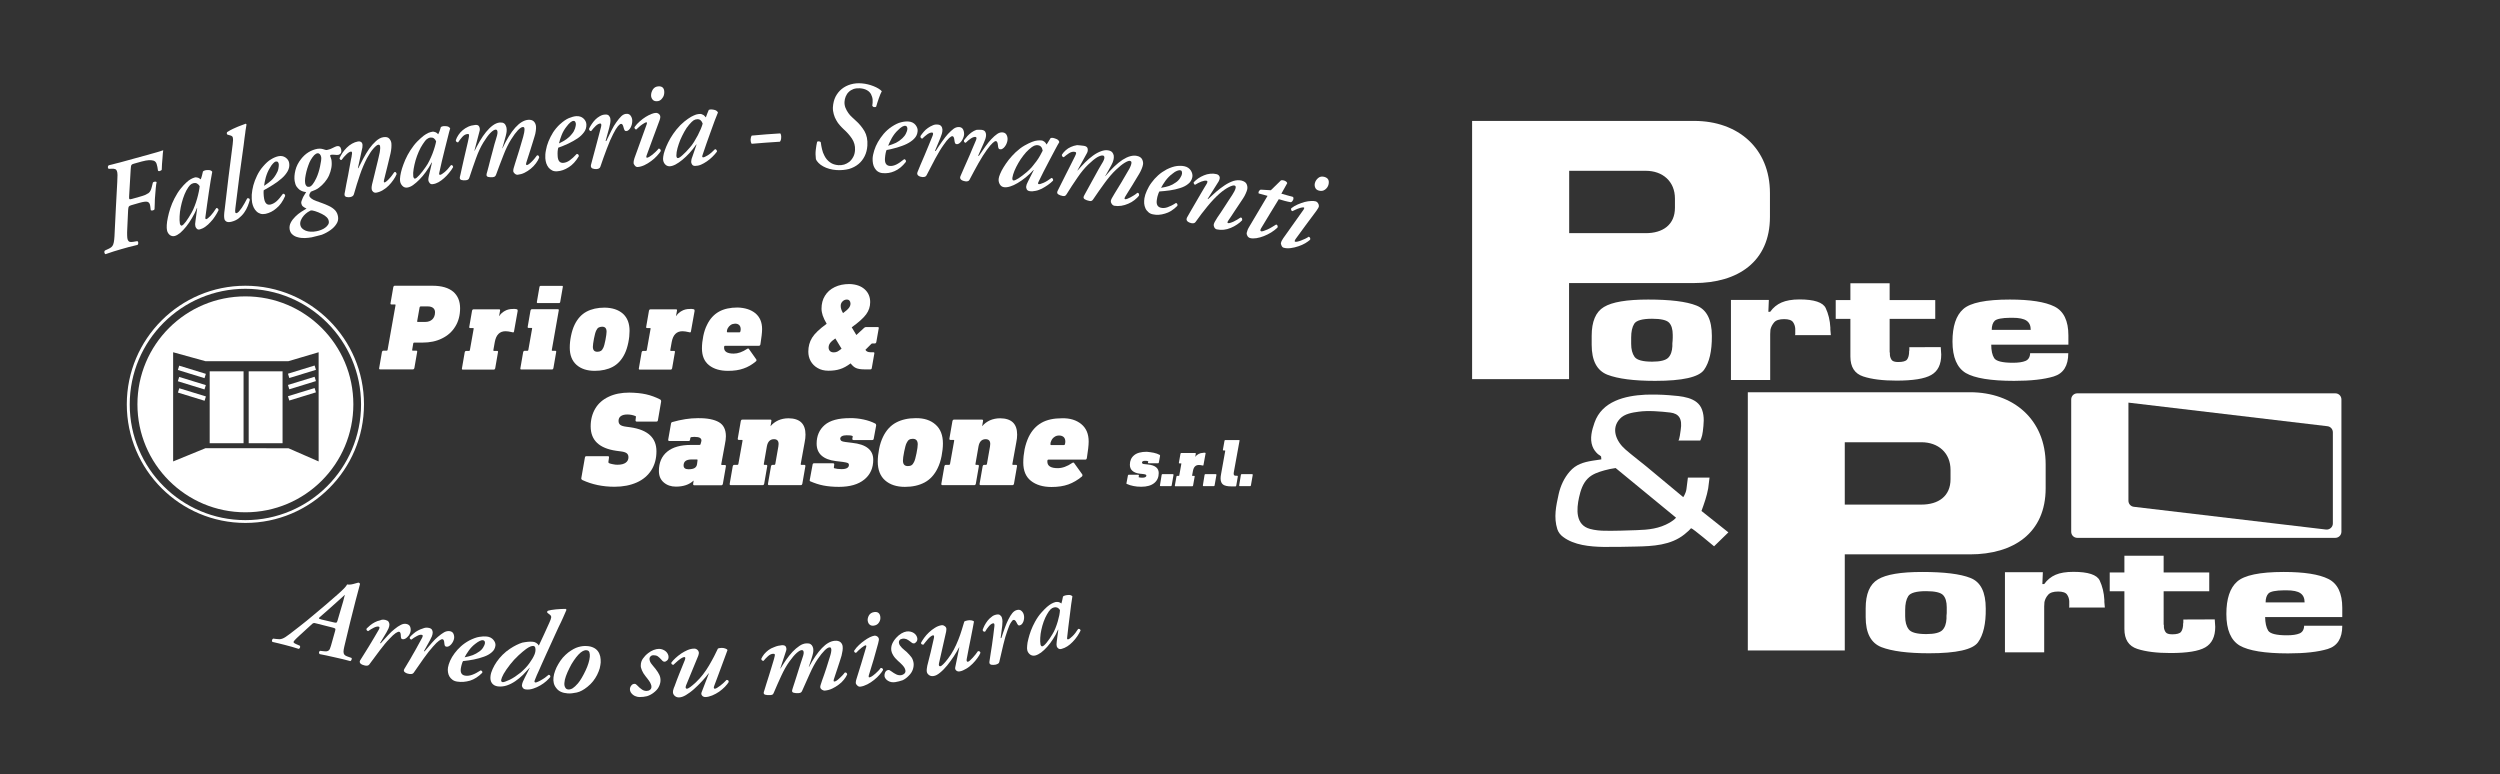 <svg xmlns="http://www.w3.org/2000/svg" xmlns:xlink="http://www.w3.org/1999/xlink" x="0px" y="0px" width="2044.7px" height="633.1px" viewBox="0 0 2044.7 633.1" style="enable-background:new 0 0 2044.7 633.1;" xml:space="preserve"><rect x="0" y="0" width="2044.7" height="633.1" fill="#333333" stroke="none"/><style type="text/css">	.st0{fill:#FFFFFF;}</style><g id="Livello_1">	<g>		<g>			<path class="st0" d="M88.6,203.6c1-0.5,1.9-0.9,2.5-1.5c0.6-0.5,1.2-1.3,1.5-2.2c0.4-1,0.6-2.3,0.8-3.9c0.2-1.6,0.3-3.7,0.4-6.3    c0.6-13.6,1.4-27.1,2.1-40.7c0.1-2.4,0.2-4.3,0.2-5.8c0-1.5-0.2-2.6-0.5-3.4c-0.3-0.8-0.8-1.3-1.5-1.5c-0.7-0.3-1.7-0.4-2.9-0.3    c-0.7,0-1.5,0.1-2.2,0.1c-0.5-0.2-0.7-0.7-0.8-1.3c0-0.6,0.2-1.2,0.7-1.6c1-0.2,2-0.4,2.9-0.7c1-0.2,2-0.5,3-0.8    c1-0.2,2.1-0.5,3.2-0.8c1.1-0.3,2.2-0.6,3.3-0.9c6.3-1.8,12.6-3.5,18.9-5.2c3.1-0.8,5.8-1.6,8.2-2.3c2.4-0.7,4.1-1.2,5.1-1.6    c-0.1,0.5-0.2,1.3-0.3,2.4c-0.1,1.2-0.2,2.5-0.3,4c-0.1,1.5-0.2,3.1-0.4,4.8c-0.1,1.6-0.2,3.2-0.2,4.6c-0.1,0.5-0.6,0.8-1.4,1.1    c-0.8,0.3-1.4,0.2-1.7-0.3c-0.3-2.2-0.6-4-1.1-5.4c-0.4-1.4-1.3-2.3-2.5-2.7c-1-0.3-2.2-0.4-3.7-0.4c-1.5,0.1-3.5,0.4-6,1.1    c-2,0.6-4.1,1.1-6.1,1.7c-0.6,0.2-1.1,0.4-1.5,0.5c-0.3,0.2-0.6,0.4-0.8,0.7c-0.2,0.3-0.3,0.7-0.4,1.3c0,0.6-0.1,1.3-0.2,2.1    c-0.5,7.4-0.9,14.8-1.3,22.2c-0.1,1.2,0,2,0.3,2.2c0.2,0.3,0.9,0.2,2-0.1c2.1-0.6,4.3-1.2,6.4-1.8c1.7-0.5,3.1-0.9,4.3-1.4    c1.1-0.5,2-1,2.8-1.5c0.7-0.6,1.3-1.2,1.7-2.1c0.4-0.8,0.8-1.9,1.1-3.2c0.3-1.1,0.5-2.2,0.8-3.2c0.2-0.5,0.7-0.8,1.5-0.9    c0.8-0.1,1.3,0,1.6,0.3c-0.3,1.3-0.5,2.9-0.7,5c-0.2,2-0.4,4.1-0.5,6.1c-0.2,2-0.3,4-0.3,6c0,1.9-0.1,3.6-0.2,5.1    c-0.2,0.5-0.7,0.8-1.4,1c-0.7,0.2-1.2,0.1-1.7-0.2c-0.1-1.1-0.3-2.1-0.4-3.2c-0.2-2-1-3.2-2.2-3.6c-1.2-0.4-3.4-0.1-6.6,0.8    c-2.2,0.6-4.4,1.2-6.6,1.9c-1.1,0.3-1.8,0.7-2.1,1.1c-0.3,0.4-0.5,1.3-0.6,2.8c-0.3,5-0.5,10-0.7,15.1c-0.1,2.4-0.2,4.4-0.1,5.9    c0,1.5,0.2,2.7,0.5,3.5c0.3,0.8,0.8,1.3,1.5,1.6c0.7,0.2,1.6,0.2,2.9,0c1.2-0.2,2.3-0.4,3.5-0.6c0.4,0.3,0.6,0.8,0.7,1.4    c0,0.6-0.1,1.2-0.6,1.7c-2.7,0.6-5.2,1.2-7.3,1.8c-2.2,0.6-4.3,1.2-6.4,1.8c-2,0.6-4,1.2-6,1.8c-2,0.6-4.1,1.4-6.5,2.2    c-0.5-0.2-0.8-0.7-0.9-1.3c-0.2-0.6,0-1.2,0.4-1.7C86.8,204.5,87.7,204.1,88.6,203.6z"></path>			<path class="st0" d="M166,140.2c0.5-0.4,1.1-0.7,1.8-0.9c0.9-0.2,1.9-0.3,3.1-0.2c1.2,0.1,2.1,0.5,2.7,1.4    c-0.4,1.8-0.8,4.2-1.3,7.2c-0.5,3-1,6.3-1.5,9.7c-0.5,3.4-1,6.9-1.5,10.5c-0.5,3.5-0.9,6.7-1.3,9.6c-0.1,0.7-0.1,1.2,0.1,1.5    c0.2,0.2,0.4,0.3,0.7,0.2c0.7-0.2,1.8-1,3.3-2.6c1.5-1.6,3.1-3.7,4.8-6.4c0.4-0.1,0.8,0,1.1,0.2c0.4,0.2,0.6,0.7,0.8,1.4    c-0.8,1.7-1.8,3.4-2.9,5.1c-1.1,1.7-2.3,3.3-3.7,4.7c-1.3,1.5-2.7,2.7-4.2,3.8c-1.5,1.1-3,1.8-4.5,2.2c-1.1,0.3-2,0.1-2.6-0.6    c-0.6-0.7-1-1.3-1.1-1.9c-0.1-0.5-0.2-1.1-0.2-1.8c0-0.6,0.1-1.5,0.3-2.6c0.5-3.5,0.9-7,1.4-10.5c-0.1,0-0.2,0-0.3,0.1    c-1.1,2.9-2.5,5.6-4,8.1c-1.5,2.6-3.1,4.9-4.7,6.9c-1.6,2-3.2,3.7-4.8,5.1c-1.6,1.3-3.1,2.2-4.5,2.6c-1.5,0.4-2.9,0.1-4.1-0.8    c-1.2-1-2-2.3-2.3-3.9c-0.2-1-0.3-2.4-0.2-4.2c0.1-1.8,0.4-3.9,0.9-6.2c0.5-2.3,1.1-4.8,2-7.5c0.9-2.7,2-5.4,3.4-8.1    c1.6-3.1,3.3-5.8,5-7.9c1.7-2.1,3.3-3.9,4.8-5.2c1.3-1.2,2.5-2.1,3.6-2.7c1.1-0.6,2.2-1.1,3.4-1.4c0.4-0.1,0.8-0.1,1.2,0    c0.4,0.1,0.8,0.1,1.1,0.2c0.3,0.1,0.7,0.2,1.1,0.5c0.5,0.3,0.9,0.6,1.3,0.9C165.1,144.4,165.5,142.3,166,140.2z M158.2,149.8    c-1.1,0.3-2,0.8-2.8,1.6c-0.8,0.8-1.8,2.3-3,4.4c-1,1.9-1.9,4.1-2.7,6.5c-0.8,2.4-1.4,4.9-1.9,7.3c-0.5,2.5-0.8,4.9-0.9,7.2    c-0.1,2.3-0.1,4.3,0.2,6c0.1,0.5,0.3,1,0.6,1.3c0.3,0.4,0.6,0.5,1,0.4c0.8-0.2,1.9-1.3,3.4-3.3c1.5-2,3-4.5,4.6-7.3    c0.9-1.6,1.8-3.4,2.5-5.4c0.8-2,1.4-4,2-6c0.6-2,1-3.9,1.4-5.7c0.4-1.8,0.6-3.4,0.7-4.6C161.9,150.1,160.3,149.3,158.2,149.8z"></path>			<path class="st0" d="M192.5,170.3c-0.2,1.5-0.2,2.5-0.1,3.2c0.1,0.7,0.5,0.9,1.2,0.8c0.5-0.1,1.1-0.6,1.9-1.4    c0.7-0.8,1.5-1.9,2.3-3c0.8-1.2,1.5-2.4,2.3-3.8c0.8-1.4,1.5-2.7,2.1-3.9c0.6-0.1,1.1-0.1,1.5,0.1c0.4,0.2,0.6,0.7,0.6,1.3    c-0.4,1.5-1,3.2-1.7,5c-0.7,1.8-1.7,3.6-2.9,5.3c-1.2,1.7-2.7,3.2-4.4,4.6c-1.7,1.4-3.8,2.3-6.2,2.9c-1.9,0.4-3.3,0.3-4.1-0.3    c-0.9-0.6-1.4-1.4-1.5-2.2c-0.2-0.8-0.2-1.8-0.2-2.9c0-1.1,0.2-2.8,0.5-5c2-17.7,4.2-35.3,6.5-53c0.2-1.4,0.3-2.5,0.3-3.4    c0-0.9-0.1-1.6-0.2-2.1c-0.1-0.5-0.3-0.9-0.7-1.1c-0.3-0.2-0.7-0.5-1.2-0.6c-0.8-0.2-1.6-0.5-2.5-0.7c-0.6-0.6-0.7-1.3-0.2-2.1    c0.6-0.4,1.5-0.9,2.7-1.6c1.2-0.6,2.5-1.3,4-1.9c1.4-0.6,2.9-1.3,4.4-1.8c1.5-0.6,2.8-1.1,4-1.5c0.1,0,0.3,0,0.4,0.2    c0.2,0.2,0.3,0.3,0.3,0.5c-0.1,1.1-0.3,2.2-0.5,3.2c-0.2,1.1-0.4,2.2-0.5,3.5c-0.2,1.2-0.4,2.7-0.6,4.3c-0.2,1.6-0.5,3.5-0.7,5.7    C196.8,135.7,194.6,153,192.5,170.3z"></path>			<path class="st0" d="M217.2,174.9c-1.6,0.3-3,0.3-4.2-0.1c-1.2-0.4-2.3-1-3.2-1.9c-0.9-0.9-1.7-1.9-2.3-3.2c-0.6-1.2-1-2.6-1.3-4    c-0.3-1.9-0.4-4.1-0.3-6.5c0.2-2.4,0.6-5,1.3-7.6c0.7-2.6,1.7-5.2,3-7.9c1.3-2.7,2.9-5.2,4.9-7.5c2.3-2.7,4.5-4.7,6.6-5.9    c2.1-1.3,4.1-2.1,5.9-2.5c2.3-0.5,4.3-0.1,6,1.1c1.7,1.2,2.6,2.7,2.9,4.4c0.4,2.3,0,4.5-1.2,6.7c-1.2,2.1-2.8,4.1-4.9,5.9    c-2.1,1.8-4.4,3.6-7,5.2c-2.6,1.7-5.2,3.1-7.7,4.5c-0.1,0.8-0.2,1.8-0.1,2.9c0,1.2,0.2,2.5,0.4,3.9c0.7,3.9,2.4,5.5,5.2,4.9    c1.7-0.4,3.4-1.3,5-2.7c1.6-1.4,3.3-3.5,5.2-6.1c0.5-0.1,1,0,1.3,0.4c0.4,0.3,0.6,0.8,0.5,1.4c-1.9,4.4-4.3,7.8-7.2,10.1    C223.4,172.7,220.4,174.2,217.2,174.9z M225.7,132.1c-0.7,0.1-1.5,0.6-2.3,1.5c-0.9,0.9-1.8,2.1-2.7,3.8    c-1.5,2.4-2.5,4.9-3.3,7.6c-0.7,2.7-1.2,5-1.4,7c2.3-1.5,4.1-2.9,5.6-4.2c1.5-1.3,2.9-3,4.1-5.1c1-1.6,1.7-3.1,2-4.8    c0.3-1.6,0.4-2.8,0.3-3.7c-0.1-0.7-0.4-1.3-0.7-1.7C226.9,132.1,226.4,132,225.7,132.1z"></path>			<path class="st0" d="M254.9,194.1c-1.7,0.3-3.5,0.5-5.5,0.6c-2,0-3.9-0.1-5.6-0.6c-1.7-0.4-3.3-1.1-4.5-2.2    c-1.3-1-2.1-2.5-2.4-4.3c-0.3-1.9,0-3.8,0.9-5.5c0.9-1.8,2.2-3.4,3.7-4.9c1.5-1.5,3.1-2.8,4.8-3.9c1.7-1.1,3.2-2,4.4-2.7    c-1.3-0.6-2.3-1.2-3-1.8c-0.7-0.6-1.1-1.5-1.3-2.6c-0.1-0.5,0-1.2,0.3-2c0.3-0.8,0.6-1.6,1-2.5c0.4-0.9,0.9-1.7,1.4-2.5    c0.5-0.8,0.9-1.5,1.3-2.1c-0.8-0.1-1.7-0.2-2.6-0.5c-1-0.3-1.9-0.8-2.8-1.4c-0.9-0.7-1.7-1.6-2.5-2.7c-0.7-1.1-1.2-2.6-1.5-4.4    c-0.4-2.5-0.2-5.5,0.6-8.8c0.8-3.3,2.4-6.4,4.7-9.3c3.5-4.5,8-7.3,13.4-8.3c1.2-0.2,2.6-0.2,4.2,0.2c0.8,0.2,1.4,0.4,2,0.6    c0.6,0.2,1,0.2,1.4,0.2c0.5-0.1,1.2-0.3,1.9-0.5c0.8-0.2,1.5-0.5,2.3-0.9c0.7-0.3,1.5-0.7,2.3-1.1c0.8-0.4,1.5-0.6,2-0.7    c0.8-0.1,1.5,0,2.1,0.5c0.6,0.5,1,1.3,1.2,2.5c0.2,1.4,0,2.5-0.6,3.1c-0.6,0.6-1.1,0.9-1.6,1c-0.8,0.2-1.8,0.2-3,0    c-0.5,0-1.1-0.1-1.7-0.1c-0.6,0-1.1,0-1.5,0.1c-0.5,0.1-0.7,0.4-0.7,0.9c0.2,0.4,0.4,0.9,0.6,1.6c0.2,0.7,0.4,1.2,0.5,1.7    c0.3,2.2,0.3,4.4-0.1,6.5c-0.4,2.1-1,4.2-1.9,6.2c-0.9,2-2.1,3.8-3.5,5.5c-1.4,1.7-3,3.2-4.7,4.5c-0.8,0.7-1.8,1.2-3,1.8    c-1.2,0.5-2.4,1-3.7,1.5c-0.3,0.4-0.6,0.9-0.9,1.6c-0.3,0.6-0.4,1.2-0.3,1.9c0.1,0.5,0.6,1.2,1.6,2c1,0.8,2.4,1.5,4.1,2.1    c1.4,0.5,3,1.1,4.7,1.7c1.8,0.7,3.5,1.3,5.1,2.1c2.5,1.1,4.4,2.5,5.7,3.9c1.3,1.5,2,3.2,2.3,5.2c0.3,2.1-0.1,4-1.3,5.8    c-1.1,1.8-2.7,3.5-4.8,5c-2.1,1.5-4.4,2.8-7.2,3.9C260.6,192.6,257.8,193.5,254.9,194.1z M259,189.1c1.2-0.2,2.4-0.6,3.7-1.1    c1.3-0.5,2.4-1.1,3.3-1.8c1-0.7,1.7-1.5,2.3-2.4c0.6-0.9,0.8-1.8,0.6-2.9c-0.3-2.3-2.2-4.2-5.6-5.9c-2-1-3.9-1.8-5.6-2.3    c-1.7-0.5-2.8-0.7-3.3-0.6c-0.3,0-0.6,0.2-1.1,0.5c-0.5,0.3-1,0.6-1.6,0.9c-0.6,0.4-1.1,0.8-1.7,1.3c-0.6,0.5-1.1,1-1.5,1.5    c-1.1,1.3-1.9,2.5-2.4,3.8c-0.5,1.2-0.7,2.5-0.5,3.7c0.2,1.2,0.7,2.2,1.5,3c0.8,0.8,1.8,1.4,3,1.9c1.2,0.5,2.6,0.7,4,0.8    C255.9,189.6,257.4,189.4,259,189.1z M262.7,128.5c-0.2-1.1-0.6-1.9-1.2-2.5c-0.6-0.5-1.3-0.8-2-0.6c-0.8,0.1-1.6,0.7-2.5,1.5    c-0.9,0.9-1.8,2.2-2.9,4c-0.7,1.2-1.3,2.6-1.9,4.3c-0.6,1.7-1.2,3.5-1.6,5.2c-0.4,1.8-0.8,3.5-1,5.2c-0.2,1.7-0.2,3.1,0,4.3    c0.2,1,0.5,1.7,1.1,2.3c0.6,0.6,1.4,0.7,2.3,0.6c1.7-0.3,3.6-2.7,5.7-7.1c0.7-1.5,1.3-3.1,1.8-4.7c0.5-1.7,1-3.3,1.3-5    c0.3-1.6,0.6-3.1,0.8-4.4C262.8,130.3,262.8,129.2,262.7,128.5z"></path>			<path class="st0" d="M313.6,112.2c2.1-0.3,3.7,0,4.7,1.1c1,1.1,1.6,2.3,1.8,3.8c0.1,1,0.1,2.2,0,3.8c-0.1,1.6-0.4,3.1-0.7,4.6    c-0.3,1.3-0.7,3-1.2,5c-0.5,2-1,4.1-1.5,6.2c-0.5,2.1-1,4.1-1.5,6c-0.5,1.9-0.8,3.4-1.1,4.5c-0.3,1.5-0.2,2.1,0.5,2    c0.4-0.1,0.9-0.4,1.5-0.9c0.6-0.5,1.4-1.2,2.1-2c0.8-0.8,1.5-1.7,2.3-2.7c0.7-1,1.4-1.9,2-2.8c0.6-0.2,1-0.2,1.3,0.2    c0.3,0.3,0.5,0.8,0.6,1.4c-0.7,1.6-1.5,3.2-2.7,4.8c-1.1,1.6-2.4,3.2-3.9,4.7c-1.5,1.5-3.1,2.7-4.8,3.7c-1.7,1-3.5,1.7-5.4,2    c-0.9,0.1-1.7-0.1-2.4-0.7c-0.7-0.6-1.1-1.3-1.2-2.1c-0.1-0.6-0.1-1.4,0-2.3c0.1-0.9,0.4-2.3,0.9-4.1c0.4-1.6,0.9-3.4,1.3-5.3    c0.5-1.9,0.9-3.9,1.4-5.8c0.5-1.9,0.9-3.9,1.4-5.7c0.4-1.9,0.9-3.6,1.2-5.3c0.3-1.1,0.5-2.2,0.6-3.4c0.2-1.2,0.2-2.2,0.1-3    c-0.1-0.5-0.2-0.9-0.4-1.2c-0.2-0.3-0.6-0.4-1.2-0.3c-0.8,0.1-2.1,1.1-3.8,3c-1.7,1.8-3.4,4.5-5.3,7.9c-2.1,4.1-4.1,8.6-5.8,13.6    c-1.7,5-3.4,10.4-5,16.1c-0.4,1.2-1.4,1.9-3,2.2c-0.4,0.1-1,0.1-1.5,0.1c-0.6,0-1.1-0.1-1.6-0.2c-0.5-0.2-0.9-0.4-1.2-0.8    c-0.3-0.4-0.4-1-0.3-1.8c0-0.2,0.2-1.1,0.5-2.6c0.3-1.5,0.6-3.4,1-5.5c0.4-2.1,0.9-4.5,1.4-7c0.5-2.5,0.9-4.9,1.3-7.2    c0.4-2.3,0.8-4.3,1.1-5.9c0.4-1.7,0.6-2.8,0.6-3.3c0.2-0.9,0.3-1.6,0.2-2.2c-0.1-0.6-0.4-0.9-1-0.8c-1,0.2-2.2,0.9-3.6,2.3    c-1.5,1.4-2.8,2.9-3.9,4.5c-0.5,0.1-0.9,0-1.2-0.3c-0.3-0.3-0.5-0.7-0.5-1.1c0.6-1.4,1.4-2.9,2.4-4.4c1-1.5,2.2-2.9,3.5-4.2    c1.3-1.3,2.7-2.4,4.3-3.3c1.6-0.9,3.2-1.5,4.9-1.8c0.8-0.1,1.5-0.1,2.1,0.2c0.6,0.3,1,0.6,1.2,1.1c0.3,0.5,0.4,1.1,0.4,1.7    c0,0.7,0,1.3-0.1,1.9c-1.2,5.7-2.5,11.3-3.7,17c0.1,0,0.3,0,0.4-0.1c1.2-2.5,2.6-5.2,4.1-8c1.5-2.8,3.1-5.4,4.8-7.9    c1.7-2.4,3.6-4.5,5.5-6.2C309.5,113.6,311.5,112.5,313.6,112.2z"></path>			<path class="st0" d="M360.6,103.9c0.5-0.3,1.1-0.6,1.9-0.7c0.9-0.1,2-0.1,3.1,0.1c1.2,0.2,2,0.8,2.6,1.7    c-0.5,1.7-1.2,4.1-1.9,7.1c-0.7,3-1.5,6.1-2.4,9.5c-0.8,3.4-1.6,6.8-2.5,10.2c-0.8,3.5-1.5,6.6-2.1,9.4c-0.2,0.7-0.2,1.2,0,1.5    c0.2,0.3,0.4,0.4,0.7,0.3c0.7-0.1,1.9-0.8,3.6-2.2c1.7-1.4,3.4-3.3,5.3-5.8c0.4,0,0.8,0.1,1.1,0.3c0.4,0.3,0.6,0.8,0.6,1.4    c-0.9,1.6-2,3.2-3.3,4.7c-1.3,1.6-2.6,3-4.1,4.3c-1.4,1.3-3,2.4-4.5,3.3c-1.6,0.9-3.1,1.4-4.7,1.6c-1.1,0.2-2-0.1-2.6-0.9    c-0.6-0.7-0.9-1.4-1-2c-0.1-0.6-0.1-1.1,0-1.8c0.1-0.6,0.2-1.5,0.5-2.6c0.8-3.4,1.6-6.9,2.4-10.3c-0.1,0-0.2,0-0.3,0    c-1.4,2.7-3,5.2-4.7,7.6c-1.7,2.4-3.5,4.5-5.3,6.3c-1.8,1.8-3.5,3.3-5.2,4.5c-1.7,1.2-3.3,1.8-4.7,2c-1.5,0.2-2.8-0.2-3.9-1.3    c-1.1-1.1-1.8-2.5-2-4.1c-0.1-1-0.1-2.4,0.2-4.2c0.3-1.8,0.7-3.8,1.4-6c0.7-2.2,1.6-4.6,2.7-7.2c1.1-2.5,2.5-5.1,4.1-7.6    c1.9-2.9,3.8-5.4,5.7-7.3c1.9-1.9,3.7-3.5,5.2-4.7c1.4-1,2.7-1.8,3.8-2.3c1.2-0.5,2.3-0.8,3.5-1c0.4-0.1,0.8,0,1.2,0.1    c0.4,0.1,0.8,0.2,1.1,0.3c0.3,0.1,0.6,0.3,1.1,0.6c0.4,0.3,0.8,0.7,1.2,1.1C359.4,107.9,360,105.9,360.6,103.9z M352.1,112.5    c-1.1,0.1-2.1,0.6-3,1.3c-0.9,0.7-2,2.1-3.3,4.1c-1.2,1.8-2.3,3.8-3.3,6.1c-1,2.3-1.9,4.7-2.6,7.1c-0.7,2.4-1.2,4.8-1.6,7.1    c-0.4,2.3-0.5,4.3-0.3,6c0.1,0.6,0.2,1,0.5,1.4c0.2,0.4,0.6,0.6,0.9,0.5c0.8-0.1,2-1.1,3.6-2.9c1.7-1.8,3.4-4.1,5.2-6.7    c1.1-1.5,2.1-3.2,3-5.1c0.9-1.9,1.8-3.8,2.5-5.7c0.7-1.9,1.4-3.8,1.9-5.6c0.5-1.8,0.9-3.3,1.1-4.5    C355.7,113.3,354.2,112.3,352.1,112.5z"></path>			<path class="st0" d="M388.6,102.2c1.8-0.2,2.9,0.3,3.4,1.5c0.5,1.2,0.6,2.4,0.2,3.6c-1.4,5.3-2.8,10.6-4.2,16c0.1,0,0.1,0,0.2,0    c1.3-2.7,2.8-5.3,4.3-8c1.6-2.7,3.2-5.1,5-7.3c1.8-2.2,3.6-4,5.5-5.4c1.9-1.4,3.8-2.2,5.7-2.4c1.5-0.1,2.6,0.1,3.4,0.6    c0.8,0.5,1.4,1.3,1.7,2.2c0.4,0.9,0.6,1.9,0.6,2.9c0,1,0,2-0.2,2.8c-0.1,0.6-0.3,1.3-0.5,2.3c-0.2,1-0.5,2.1-0.9,3.3    c-0.3,1.2-0.7,2.4-1,3.6c-0.4,1.2-0.7,2.3-1,3.3c0.1,0,0.1,0,0.2,0c3.4-7.2,6.9-12.9,10.4-16.8c3.6-4,7.1-6.1,10.5-6.4    c2.1-0.2,3.7,0.3,4.8,1.4c1,1.1,1.6,2.5,1.7,4.1c0.1,1,0,2.2-0.2,3.7c-0.2,1.5-0.5,3-1,4.4c-0.4,1.3-0.9,2.9-1.5,4.9    c-0.6,2-1.2,4-1.9,6.1c-0.6,2-1.3,4-1.9,5.9c-0.6,1.9-1.1,3.3-1.4,4.4c-0.4,1.4-0.3,2.1,0.4,2.1c0.4,0,1-0.3,1.7-0.8    c0.7-0.5,1.4-1.1,2.2-1.9c0.8-0.8,1.6-1.6,2.3-2.5c0.8-0.9,1.5-1.8,2.1-2.7c0.6-0.2,1-0.1,1.3,0.3c0.3,0.4,0.5,0.8,0.5,1.5    c-0.6,1.5-1.5,3.1-2.7,4.7c-1.2,1.6-2.6,3.1-4.2,4.4c-1.6,1.3-3.3,2.4-5.1,3.3c-1.8,0.9-3.7,1.4-5.5,1.6    c-0.9,0.1-1.7-0.2-2.5-0.9c-0.8-0.7-1.2-1.4-1.2-2.1c0-0.6,0-1.4,0.3-2.3c0.2-0.9,0.6-2.2,1.2-4c1-3.2,2.2-6.8,3.4-10.8    c1.2-4,2.3-7.6,3.2-10.9c0.3-1.1,0.6-2.2,0.8-3.4c0.2-1.2,0.3-2.1,0.3-2.9c0-0.6-0.2-1-0.3-1.3c-0.2-0.3-0.6-0.5-1.3-0.4    c-0.9,0.1-2.2,1-3.8,2.6c-1.6,1.7-3.5,4.2-5.6,7.6c-2.3,3.7-4.4,8-6.3,13c-2,5-3.9,10.2-5.9,15.6c-0.3,0.8-0.6,1.3-1,1.6    c-0.4,0.3-1,0.5-1.8,0.6c-1.3,0.1-2.6,0.1-3.7-0.2c-1.2-0.3-1.6-1.1-1.3-2.4c0-0.1,0.1-0.7,0.5-1.9c0.3-1.2,0.7-2.7,1.2-4.5    c0.5-1.8,1-3.8,1.5-5.9c0.6-2.2,1.1-4.3,1.7-6.3c0.5-2,1-3.9,1.5-5.7c0.5-1.8,0.9-3.1,1.2-4c0.3-0.8,0.5-1.8,0.9-3.1    c0.3-1.3,0.5-2.3,0.4-3c-0.1-1.4-0.7-2-1.6-1.9c-1.1,0.1-2.5,1-4.2,2.7c-1.7,1.7-3.6,4.4-5.8,7.9c-2.2,3.6-4.2,7.9-6,12.9    c-1.8,5-3.6,10.2-5.4,15.7c-0.2,0.8-0.6,1.3-1,1.6c-0.4,0.3-1,0.5-1.7,0.6c-1.5,0.2-2.7,0.1-3.8-0.2c-1.1-0.3-1.5-1.1-1.3-2.4    c0-0.1,0.2-1,0.6-2.5c0.3-1.5,0.7-3.3,1.2-5.5c0.5-2.2,1-4.5,1.6-7.1c0.6-2.5,1.2-5,1.7-7.3c0.5-2.3,1-4.3,1.4-6    c0.4-1.7,0.6-2.8,0.7-3.3c0.3-1.4,0.4-2.4,0.3-2.9c-0.1-0.5-0.6-0.7-1.3-0.6c-1.6,0.2-3,1-4.3,2.5c-1.3,1.5-2.4,2.9-3.3,4.3    c-0.5,0.1-1-0.1-1.3-0.4c-0.4-0.3-0.6-0.7-0.6-1.3c0.5-1.5,1.2-3,2.2-4.4c0.9-1.4,2.1-2.7,3.4-3.8c1.3-1.1,2.8-2.1,4.6-2.9    C384.5,102.9,386.5,102.4,388.6,102.2z"></path>			<path class="st0" d="M455.7,140.1c-1.6,0.1-3-0.1-4.1-0.7c-1.2-0.6-2.1-1.4-2.9-2.3c-0.8-1-1.4-2.1-1.9-3.5    c-0.4-1.3-0.7-2.7-0.8-4.2c-0.1-1.9,0-4.1,0.5-6.5c0.4-2.4,1.1-4.8,2.1-7.3c1-2.5,2.3-4.9,3.8-7.4c1.6-2.4,3.5-4.7,5.7-6.7    c2.6-2.3,5-4,7.2-4.9c2.2-0.9,4.3-1.5,6.1-1.6c2.3-0.1,4.3,0.5,5.8,1.9c1.5,1.4,2.3,3,2.4,4.8c0.1,2.4-0.5,4.5-1.9,6.4    c-1.4,1.9-3.2,3.7-5.5,5.2c-2.3,1.5-4.8,2.9-7.5,4.2c-2.8,1.3-5.5,2.4-8.1,3.3c-0.2,0.8-0.4,1.7-0.5,2.9c-0.1,1.2-0.1,2.5,0,3.9    c0.2,4,1.8,5.8,4.6,5.6c1.7-0.1,3.5-0.8,5.2-2c1.7-1.2,3.7-3,5.8-5.3c0.5,0,0.9,0.1,1.3,0.5c0.3,0.4,0.5,0.9,0.4,1.4    c-2.4,4.1-5.2,7.1-8.3,9C462,138.8,458.9,139.9,455.7,140.1z M469,98.9c-0.7,0-1.5,0.4-2.5,1.2c-0.9,0.7-2,1.9-3.1,3.4    c-1.7,2.1-3.1,4.5-4.1,7.1c-1,2.6-1.7,4.8-2.1,6.7c2.4-1.1,4.4-2.3,6-3.4c1.6-1.1,3.2-2.6,4.6-4.4c1.2-1.4,2-2.9,2.5-4.4    c0.5-1.6,0.7-2.8,0.7-3.6c0-0.7-0.2-1.3-0.5-1.8C470.2,99.1,469.7,98.8,469,98.9z"></path>			<path class="st0" d="M495.1,93.7c1.3-0.1,2.3,0.2,2.9,0.9c0.6,0.7,1.1,1.5,1.2,2.6c0.2,1,0.1,2.2-0.1,3.5    c-0.2,1.3-0.5,2.5-0.8,3.7c-1,3.6-2,7.3-3,10.9c0.2,0,0.4,0,0.6,0c1.4-3,2.8-5.9,4.2-8.6c1.4-2.8,2.7-5,3.9-6.6    c1.5-2.2,2.9-3.8,4.2-5.1c1.3-1.2,2.7-1.9,4.2-1.9c1.6-0.1,2.7,0.5,3.5,1.7c0.8,1.2,1.2,2.5,1.2,4c0,0.8-0.1,1.7-0.3,2.7    c-0.2,1-0.6,1.9-1,2.7c-0.5,0.9-1,1.6-1.6,2.1c-0.6,0.6-1.3,0.9-2.1,0.9c-0.6,0-1-0.2-1.3-0.7c-0.3-0.5-0.5-1.2-0.8-2.2    c-0.5-2.1-1.1-3.1-2.1-3c-0.6,0-1.4,0.7-2.5,1.9c-1.1,1.3-2.4,3.4-3.9,6.4c-1.7,3.2-3.4,7.2-5.2,12c-1.8,4.8-3.6,9.7-5.3,14.8    c-0.2,0.6-0.6,1.1-1.2,1.4c-0.6,0.3-1.2,0.4-2,0.5c-0.5,0-1.1,0-1.6-0.1c-0.6-0.1-1.1-0.2-1.6-0.4c-0.5-0.2-0.9-0.5-1.1-1    c-0.3-0.4-0.3-1-0.2-1.8c0.4-1.7,1-3.8,1.7-6.4c0.7-2.6,1.5-5.3,2.2-8.2c0.8-2.9,1.5-5.8,2.3-8.7c0.8-2.9,1.4-5.6,2.1-8    c0.4-1.8,0.2-2.7-0.7-2.7c-1.1,0.1-2.3,0.7-3.7,2c-1.3,1.3-2.6,2.7-3.7,4.2c-0.5,0-0.9-0.1-1.3-0.5c-0.3-0.4-0.5-0.9-0.4-1.5    c0.6-1.2,1.3-2.5,2.2-3.8c0.9-1.3,1.8-2.5,2.9-3.6c1.1-1.1,2.3-2,3.7-2.8C492.2,94.1,493.6,93.7,495.1,93.7z"></path>			<path class="st0" d="M528.9,127c-0.2,0.6-0.3,1-0.3,1.4c0,0.4,0.2,0.6,0.6,0.6c0.4,0,1-0.3,1.8-0.7c0.8-0.5,1.6-1.1,2.6-1.8    c0.9-0.7,1.8-1.5,2.7-2.4c0.9-0.9,1.7-1.7,2.4-2.6c0.5,0,1,0.2,1.3,0.6c0.4,0.4,0.5,0.9,0.4,1.5c-0.7,1.1-1.7,2.4-3.1,3.9    c-1.4,1.5-2.9,2.9-4.7,4.2c-1.8,1.3-3.6,2.5-5.6,3.4c-2,0.9-3.8,1.4-5.6,1.5c-0.8,0-1.6-0.4-2.2-1.2c-0.6-0.8-1-1.5-1-1.9    c0-0.6,0-1.1,0.1-1.8c0.1-0.6,0.3-1.4,0.6-2.3c3.3-9.3,6.6-18.5,10-27.7c0.4-1.1,0.3-1.7-0.2-1.7c-0.3,0-0.8,0.2-1.4,0.5    c-0.6,0.3-1.3,0.8-2.1,1.3c-0.8,0.5-1.6,1.2-2.4,1.9c-0.8,0.7-1.6,1.4-2.4,2.2c-0.5,0-0.9-0.2-1.2-0.7c-0.3-0.5-0.4-0.9-0.2-1.3    c1.2-1.7,2.7-3.3,4.3-4.7c1.6-1.4,3.2-2.6,4.8-3.6c1.6-1,3.2-1.8,4.7-2.4c1.5-0.6,2.8-0.9,3.9-0.9c0.7,0,1.4,0.3,2.1,0.8    c0.7,0.6,1.1,1.2,1.2,2c0.2,0.8-0.1,2.3-1,4.5C535.7,108.6,532.2,117.8,528.9,127z M537.1,82.8c-1.5,0-2.6-0.4-3.4-1.4    c-0.8-1-1.2-2.1-1.2-3.4c0-1.7,0.5-3.3,1.5-4.9c1.1-1.6,2.6-2.4,4.7-2.5c3-0.1,4.6,1.5,4.6,4.8c0,1.9-0.5,3.6-1.7,5    C540.5,82,539,82.8,537.1,82.8z"></path>			<path class="st0" d="M579.7,89.9c0.5-0.3,1.2-0.4,2-0.4c0.9,0,1.9,0.2,3.1,0.5c1.1,0.4,1.9,1,2.4,2c-0.7,1.7-1.6,3.9-2.7,6.8    c-1,2.8-2.2,5.9-3.3,9.1c-1.2,3.2-2.3,6.5-3.5,9.8c-1.2,3.3-2.2,6.4-3.1,9.1c-0.3,0.7-0.3,1.2-0.2,1.5c0.1,0.3,0.4,0.4,0.7,0.4    c0.7,0,2-0.6,3.8-1.7c1.8-1.1,3.8-2.8,5.9-5c0.4,0,0.7,0.2,1.1,0.5c0.3,0.3,0.5,0.8,0.5,1.5c-1.1,1.5-2.4,2.9-3.8,4.3    c-1.4,1.4-2.9,2.6-4.5,3.7c-1.6,1.1-3.2,2-4.8,2.7c-1.7,0.7-3.3,1-4.8,1c-1.2,0-2-0.4-2.5-1.2c-0.5-0.8-0.7-1.5-0.7-2.1    c0-0.6,0.1-1.1,0.2-1.8c0.1-0.6,0.4-1.5,0.8-2.5c1.1-3.3,2.3-6.6,3.4-9.9c-0.1,0-0.2,0-0.3,0c-1.7,2.5-3.5,4.8-5.5,7    c-2,2.1-3.9,4-5.9,5.6c-1.9,1.6-3.8,2.8-5.6,3.8c-1.8,0.9-3.4,1.4-4.8,1.4c-1.5,0-2.8-0.6-3.8-1.8c-1-1.2-1.5-2.7-1.5-4.3    c0-1,0.2-2.4,0.6-4.2c0.5-1.7,1.1-3.7,2-5.8c0.9-2.1,2-4.4,3.4-6.8c1.4-2.4,3-4.7,4.9-7.1c2.2-2.7,4.3-4.8,6.4-6.5    c2.1-1.7,4-3,5.7-4c1.5-0.8,2.8-1.4,4-1.8c1.2-0.4,2.4-0.5,3.6-0.5c0.4,0,0.8,0.1,1.2,0.3c0.4,0.2,0.8,0.3,1.1,0.5    c0.3,0.1,0.6,0.4,1,0.8c0.4,0.4,0.7,0.8,1.1,1.2C578,93.8,578.9,91.9,579.7,89.9z M570.4,97.5c-1.1,0-2.1,0.3-3.1,0.9    c-0.9,0.6-2.2,1.8-3.7,3.6c-1.4,1.6-2.7,3.5-3.9,5.7c-1.2,2.2-2.3,4.4-3.3,6.7c-0.9,2.3-1.7,4.6-2.3,6.8c-0.6,2.2-0.9,4.2-0.9,6    c0,0.6,0.1,1,0.3,1.5c0.2,0.4,0.5,0.6,0.9,0.6c0.8,0,2.1-0.8,3.9-2.5c1.8-1.6,3.8-3.6,5.8-6c1.2-1.3,2.4-2.9,3.5-4.7    c1.1-1.8,2.1-3.6,3.1-5.4c0.9-1.8,1.7-3.6,2.5-5.3c0.7-1.7,1.2-3.1,1.5-4.3C573.9,98.7,572.4,97.4,570.4,97.5z"></path>			<path class="st0" d="M638.2,109.1c0.3,0.4,0.5,0.9,0.6,1.5c0.1,0.6,0.2,1.3,0.1,2c0,1.4-0.4,2.5-1,3.3c-7.7,0.5-15.4,1-23.1,1.7    c-0.3-0.4-0.5-0.9-0.7-1.5c-0.1-0.7-0.2-1.3-0.2-1.8c0-1.2,0.3-2.4,0.9-3.4C622.8,110.1,630.5,109.6,638.2,109.1z"></path>			<path class="st0" d="M684.2,139.1c-2-0.1-4-0.5-5.9-1c-1.9-0.5-3.5-1.2-5-2c-1.5-0.8-2.7-1.7-3.8-2.8c-1-1-1.8-2.1-2.2-3.2    c-0.3-2.6-0.4-5.1-0.1-7.5c0.3-2.4,0.6-4.6,1.1-6.6c0.3-0.3,0.8-0.5,1.5-0.4c0.7,0.1,1.2,0.3,1.5,0.8c0.2,1.9,0.6,3.8,1,5.6    c0.4,1.9,1.1,3.7,2,5.4c1.1,2.2,2.6,4,4.6,5.4c1.9,1.4,4.2,2.1,6.9,2.3c1.5,0.1,3.1-0.1,4.6-0.5c1.5-0.5,2.9-1.2,4.2-2.2    c1.2-1,2.3-2.3,3.2-4c0.9-1.6,1.4-3.6,1.5-5.8c0.2-3.3-0.7-6.4-2.5-9.2c-1.9-2.8-4.1-5.3-6.8-7.7c-1-0.9-2-2-3.1-3.2    c-1.1-1.2-2.1-2.6-2.9-4.1c-0.9-1.5-1.6-3.2-2.1-5c-0.5-1.8-0.8-3.7-0.7-5.7c0.2-3.1,0.9-6,2.1-8.5c1.3-2.5,3-4.7,5.1-6.4    c2.1-1.7,4.6-3,7.4-3.8c2.8-0.8,5.9-1.1,9.1-0.8c3.4,0.3,6.6,1.1,9.6,2.3c3,1.2,5.3,2.6,6.7,4.1c-0.8,1.5-1.6,3.4-2.4,5.7    c-0.8,2.2-1.5,4.5-2.2,6.9c-0.4,0.4-1,0.5-1.7,0.4c-0.7-0.1-1.2-0.5-1.5-1.1c0.3-1.6,0.4-3.3,0.3-4.9c-0.1-1.6-0.6-3.1-1.3-4.5    c-0.7-1.3-1.8-2.5-3.3-3.3c-1.5-0.9-3.4-1.4-5.8-1.6c-1.9-0.1-3.6,0.1-5.2,0.6c-1.6,0.6-2.9,1.4-3.9,2.4c-1.1,1-1.9,2.3-2.5,3.7    c-0.6,1.4-0.9,2.9-1,4.4c-0.1,1.7,0.2,3.4,0.8,4.9c0.6,1.5,1.4,2.9,2.3,4.2c0.9,1.3,1.9,2.4,3,3.4c1.1,1,2,1.8,2.7,2.5    c3.1,2.7,5.5,5.6,7.5,8.9c1.9,3.3,2.7,7.2,2.4,11.9c-0.2,3.1-0.9,6-2.2,8.6c-1.3,2.6-3,4.8-5.1,6.5c-2.2,1.8-4.7,3.1-7.7,4    C691.3,139,687.9,139.3,684.2,139.1z"></path>			<path class="st0" d="M722,141.6c-1.6-0.1-2.9-0.6-4-1.3c-1.1-0.7-1.9-1.7-2.6-2.8c-0.7-1.1-1.1-2.3-1.4-3.7    c-0.3-1.4-0.3-2.8-0.3-4.3c0.1-1.9,0.6-4.1,1.3-6.4c0.7-2.3,1.7-4.6,3-6.9c1.3-2.3,2.9-4.5,4.7-6.7c1.9-2.2,4-4.1,6.5-5.8    c2.9-1.9,5.5-3.2,7.8-3.7c2.3-0.6,4.4-0.8,6.3-0.6c2.3,0.2,4.2,1.2,5.5,2.8c1.3,1.7,1.9,3.4,1.7,5.1c-0.2,2.4-1.1,4.4-2.8,6.1    c-1.6,1.7-3.7,3.1-6.1,4.3c-2.4,1.2-5.1,2.1-8,3c-2.9,0.8-5.7,1.5-8.5,2c-0.3,0.7-0.6,1.7-0.8,2.8c-0.2,1.1-0.4,2.4-0.5,3.9    c-0.3,3.9,1,6,3.8,6.3c1.7,0.2,3.5-0.2,5.4-1.1c1.9-0.9,4-2.4,6.5-4.4c0.5,0,0.9,0.3,1.2,0.7c0.3,0.4,0.3,0.9,0.2,1.5    c-2.9,3.7-6,6.2-9.3,7.6C728.5,141.4,725.2,141.9,722,141.6z M740.5,102.9c-0.7-0.1-1.6,0.2-2.6,0.7c-1,0.6-2.2,1.5-3.5,2.9    c-2,1.8-3.6,4-5,6.4c-1.3,2.4-2.3,4.5-3,6.3c2.5-0.8,4.7-1.6,6.4-2.4c1.8-0.9,3.5-2.1,5.2-3.7c1.3-1.2,2.3-2.5,3-4    c0.7-1.5,1.1-2.6,1.1-3.4c0.1-0.7,0-1.3-0.3-1.9C741.6,103.3,741.2,103,740.5,102.9z"></path>			<path class="st0" d="M767.1,101.9c1.3,0.1,2.2,0.6,2.8,1.4c0.6,0.8,0.8,1.7,0.9,2.7c0,1.1-0.1,2.2-0.5,3.5    c-0.4,1.3-0.8,2.4-1.3,3.6c-1.5,3.4-2.9,6.9-4.3,10.3c0.2,0,0.4,0,0.6,0.1c1.7-2.7,3.5-5.4,5.3-7.9c1.8-2.5,3.3-4.5,4.7-6    c1.7-1.9,3.4-3.3,4.8-4.4c1.5-1,3-1.4,4.5-1.3c1.6,0.2,2.6,0.9,3.2,2.2c0.6,1.3,0.8,2.7,0.7,4.1c-0.1,0.8-0.3,1.7-0.7,2.6    c-0.4,0.9-0.8,1.8-1.4,2.6c-0.6,0.8-1.2,1.4-1.9,1.9c-0.7,0.5-1.4,0.7-2.2,0.6c-0.6-0.1-1-0.4-1.2-0.9c-0.2-0.5-0.4-1.3-0.5-2.3    c-0.2-2.1-0.7-3.2-1.6-3.3c-0.6-0.1-1.5,0.4-2.7,1.5c-1.2,1.1-2.8,3-4.6,5.7c-2.1,2.9-4.3,6.6-6.7,11c-2.4,4.5-4.8,9.1-7.2,13.8    c-0.3,0.6-0.8,1-1.4,1.2c-0.6,0.2-1.3,0.2-2,0.2c-0.5-0.1-1-0.2-1.6-0.3c-0.6-0.2-1.1-0.4-1.5-0.7c-0.5-0.3-0.8-0.7-1-1.2    c-0.2-0.5-0.2-1.1,0.1-1.8c0.6-1.6,1.5-3.6,2.5-6.1c1-2.4,2.1-5,3.3-7.7c1.1-2.7,2.3-5.4,3.4-8.2c1.1-2.8,2.1-5.3,3.1-7.6    c0.7-1.7,0.6-2.7-0.3-2.8c-1.1-0.1-2.4,0.4-3.9,1.4c-1.5,1.1-2.9,2.3-4.2,3.6c-0.5-0.1-0.9-0.3-1.2-0.7c-0.3-0.4-0.3-0.9-0.2-1.5    c0.7-1.1,1.6-2.2,2.6-3.4c1-1.2,2.1-2.2,3.4-3.1c1.2-0.9,2.6-1.6,4-2.2C764.1,101.9,765.6,101.7,767.1,101.9z"></path>			<path class="st0" d="M802.9,106.2c1.3,0.2,2.2,0.6,2.8,1.4c0.5,0.8,0.8,1.7,0.8,2.7c0,1.1-0.2,2.2-0.6,3.4    c-0.4,1.2-0.9,2.4-1.4,3.5c-1.5,3.4-3,6.8-4.5,10.2c0.2,0,0.4,0.1,0.6,0.1c1.8-2.7,3.6-5.3,5.4-7.8c1.8-2.5,3.4-4.4,4.8-5.9    c1.8-1.9,3.4-3.3,4.9-4.3c1.5-1,3-1.4,4.5-1.2c1.6,0.2,2.6,1,3.2,2.3c0.6,1.3,0.8,2.7,0.6,4.1c-0.1,0.8-0.3,1.7-0.7,2.6    c-0.4,0.9-0.8,1.8-1.4,2.5c-0.6,0.8-1.2,1.4-1.9,1.8c-0.7,0.5-1.4,0.6-2.2,0.5c-0.6-0.1-1-0.4-1.2-1c-0.2-0.6-0.3-1.3-0.4-2.3    c-0.2-2.1-0.7-3.2-1.6-3.4c-0.6-0.1-1.5,0.4-2.7,1.5c-1.2,1.1-2.8,2.9-4.7,5.6c-2.1,2.9-4.4,6.5-6.9,10.9    c-2.5,4.4-4.9,9-7.4,13.7c-0.3,0.6-0.8,1-1.4,1.1c-0.6,0.2-1.3,0.2-2,0.1c-0.5-0.1-1-0.2-1.6-0.4c-0.6-0.2-1.1-0.4-1.5-0.7    c-0.5-0.3-0.8-0.7-1-1.2c-0.2-0.5-0.2-1.1,0.1-1.8c0.7-1.6,1.6-3.6,2.6-6c1.1-2.4,2.2-5,3.4-7.7c1.2-2.7,2.4-5.4,3.5-8.2    c1.2-2.8,2.2-5.3,3.2-7.5c0.7-1.7,0.6-2.6-0.3-2.8c-1.1-0.1-2.4,0.3-3.9,1.3c-1.5,1-2.9,2.2-4.2,3.5c-0.5-0.1-0.9-0.3-1.2-0.7    c-0.3-0.4-0.3-0.9-0.1-1.5c0.8-1.1,1.7-2.2,2.7-3.3c1-1.1,2.2-2.1,3.4-3c1.2-0.9,2.6-1.6,4-2.1C800,106.2,801.4,106,802.9,106.2z    "></path>			<path class="st0" d="M859.3,112.9c0.6-0.2,1.2-0.2,2-0.1c0.9,0.2,1.9,0.5,3,1c1.1,0.5,1.8,1.3,2.1,2.4c-0.9,1.5-2.1,3.6-3.5,6.3    c-1.4,2.6-2.9,5.5-4.5,8.5c-1.6,3-3.2,6.1-4.8,9.2c-1.6,3.1-3,5.9-4.2,8.5c-0.3,0.6-0.5,1.1-0.4,1.4c0.1,0.3,0.3,0.5,0.6,0.5    c0.7,0.1,2-0.3,3.9-1.1c1.9-0.8,4.1-2.2,6.5-4c0.4,0.1,0.7,0.3,1,0.6c0.3,0.4,0.4,0.9,0.3,1.6c-1.3,1.3-2.7,2.5-4.3,3.6    c-1.6,1.1-3.2,2.1-4.9,3c-1.7,0.8-3.4,1.5-5.2,1.8c-1.7,0.4-3.4,0.5-4.9,0.2c-1.1-0.2-1.9-0.7-2.3-1.6c-0.4-0.9-0.5-1.6-0.4-2.2    c0.1-0.5,0.2-1.1,0.4-1.7c0.2-0.6,0.6-1.4,1.1-2.4c1.6-3.1,3.1-6.2,4.7-9.3c-0.1,0-0.2,0-0.3,0c-2,2.2-4.1,4.2-6.3,6    c-2.2,1.8-4.4,3.3-6.6,4.6c-2.1,1.3-4.2,2.2-6.1,2.8c-1.9,0.6-3.6,0.8-5,0.6c-1.5-0.2-2.7-1-3.5-2.4c-0.8-1.4-1.1-2.9-0.9-4.5    c0.1-1,0.5-2.4,1.2-4c0.7-1.7,1.6-3.5,2.8-5.4c1.2-2,2.6-4,4.3-6.2c1.7-2.1,3.6-4.2,5.7-6.2c2.5-2.3,4.9-4.1,7.2-5.4    c2.3-1.3,4.4-2.3,6.2-3c1.6-0.6,3-1,4.3-1.1c1.2-0.2,2.4-0.1,3.6,0c0.4,0.1,0.8,0.2,1.1,0.4c0.4,0.2,0.7,0.4,1,0.6    c0.2,0.2,0.5,0.5,0.9,0.9c0.3,0.4,0.6,0.9,0.9,1.4C857.1,116.4,858.2,114.7,859.3,112.9z M849,118.8c-1.1-0.2-2.2,0-3.2,0.4    c-1,0.4-2.4,1.4-4.2,3c-1.6,1.4-3.1,3-4.6,5c-1.5,1.9-2.9,4-4.1,6.1c-1.2,2.1-2.3,4.2-3.2,6.4c-0.9,2.1-1.4,4-1.7,5.7    c-0.1,0.6,0,1,0.1,1.5c0.1,0.4,0.4,0.7,0.8,0.7c0.8,0.1,2.2-0.5,4.2-1.8c2-1.3,4.2-3,6.6-5c1.4-1.1,2.7-2.5,4.1-4    c1.3-1.6,2.6-3.2,3.8-4.8c1.2-1.6,2.2-3.2,3.1-4.8c0.9-1.6,1.6-2.9,2.1-4C852.3,120.5,851.1,119.1,849,118.8z"></path>			<path class="st0" d="M886.7,119.3c1.7,0.3,2.7,1.1,2.9,2.4c0.2,1.3,0,2.4-0.6,3.5c-2.6,4.7-5.2,9.5-7.8,14.2c0.1,0,0.1,0,0.2,0    c1.9-2.2,3.9-4.4,6-6.5c2.1-2.1,4.3-4,6.5-5.6c2.2-1.6,4.4-2.8,6.6-3.6c2.2-0.8,4.2-1.1,6-0.7c1.5,0.3,2.5,0.8,3.2,1.6    c0.6,0.8,1,1.6,1.2,2.6c0.1,1,0.1,2-0.1,3c-0.2,1-0.5,1.9-0.8,2.7c-0.2,0.5-0.6,1.2-1,2.1c-0.5,0.9-1,1.9-1.6,2.9    c-0.6,1-1.2,2.1-1.8,3.2c-0.6,1.1-1.2,2.1-1.7,2.9c0.1,0,0.1,0,0.2,0c5-6,9.6-10.4,14-13.3c4.4-2.8,8.3-3.9,11.7-3.2    c2.1,0.4,3.6,1.4,4.3,2.8c0.7,1.4,1,2.9,0.7,4.4c-0.2,1-0.5,2.1-1.1,3.5c-0.6,1.4-1.2,2.7-2,4c-0.7,1.1-1.5,2.6-2.6,4.3    c-1.1,1.8-2.1,3.5-3.2,5.3c-1.1,1.8-2.2,3.5-3.2,5.1c-1,1.6-1.8,2.9-2.4,3.9c-0.7,1.3-0.8,2-0.1,2.1c0.4,0.1,1,0,1.8-0.3    c0.8-0.3,1.6-0.7,2.6-1.2c0.9-0.5,1.9-1.1,2.9-1.7c1-0.6,1.9-1.3,2.7-2c0.6,0,1,0.2,1.2,0.6c0.2,0.4,0.3,1,0.2,1.6    c-0.9,1.3-2.2,2.5-3.7,3.7c-1.5,1.2-3.2,2.2-5.1,3c-1.8,0.8-3.8,1.4-5.7,1.7c-2,0.3-3.9,0.3-5.7,0c-0.9-0.2-1.6-0.7-2.2-1.6    c-0.6-0.9-0.8-1.7-0.7-2.4c0.1-0.6,0.4-1.3,0.8-2.1c0.4-0.8,1.1-2,2.1-3.6c1.8-2.8,3.7-6,5.8-9.5c2.1-3.5,4-6.7,5.6-9.6    c0.6-0.9,1.1-1.9,1.6-3c0.5-1.1,0.8-2,0.9-2.7c0.1-0.5,0.1-1,0-1.4c-0.1-0.4-0.5-0.6-1.1-0.8c-0.9-0.2-2.3,0.3-4.3,1.5    c-2,1.2-4.4,3.1-7.2,5.8c-3.1,2.9-6.1,6.5-9.2,10.7c-3.1,4.2-6.2,8.7-9.4,13.4c-0.4,0.7-0.9,1.1-1.4,1.3c-0.5,0.2-1.1,0.2-1.9,0    c-1.3-0.2-2.5-0.7-3.6-1.3c-1-0.6-1.3-1.5-0.7-2.7c0-0.1,0.3-0.6,0.9-1.7c0.6-1.1,1.3-2.4,2.2-4c0.9-1.6,1.8-3.4,2.9-5.3    c1-1.9,2.1-3.8,3.1-5.6c1-1.8,1.9-3.5,2.8-5.1c0.9-1.6,1.6-2.8,2.1-3.6c0.4-0.7,1-1.6,1.6-2.7c0.6-1.1,1-2.1,1.1-2.8    c0.2-1.4-0.2-2.1-1.1-2.3c-1.1-0.2-2.7,0.3-4.7,1.4c-2,1.2-4.5,3.2-7.4,6c-2.9,2.8-5.9,6.4-8.8,10.7c-3,4.3-5.9,8.8-8.9,13.6    c-0.4,0.7-0.9,1.1-1.3,1.3c-0.4,0.2-1,0.2-1.8,0.1c-1.5-0.3-2.7-0.7-3.6-1.3c-1-0.6-1.2-1.5-0.7-2.7c0.1-0.1,0.5-0.9,1.1-2.2    c0.7-1.4,1.5-3,2.5-5c1-1.9,2-4.1,3.2-6.4c1.2-2.3,2.3-4.5,3.3-6.5c1-2.1,2-3.9,2.7-5.4c0.8-1.5,1.3-2.5,1.5-3    c0.6-1.3,1-2.2,0.9-2.7c0-0.5-0.4-0.8-1.1-0.9c-1.5-0.3-3.1,0.1-4.8,1.2c-1.6,1.1-3,2.1-4.2,3.2c-0.5-0.1-0.9-0.3-1.2-0.7    c-0.3-0.4-0.4-0.9-0.3-1.4c0.8-1.3,1.9-2.5,3.1-3.6c1.2-1.1,2.6-2,4.2-2.7c1.5-0.7,3.2-1.2,5.1-1.5    C882.6,118.9,884.6,118.9,886.7,119.3z"></path>			<path class="st0" d="M942.9,175.3c-1.6-0.3-2.9-1-3.8-1.9c-1-0.9-1.8-1.9-2.3-3.1c-0.5-1.2-0.9-2.5-1-3.9c-0.1-1.4,0-2.8,0.2-4.3    c0.3-1.9,1-4,2-6.2c1-2.2,2.2-4.4,3.8-6.5c1.5-2.1,3.3-4.1,5.4-6c2.1-1.9,4.5-3.5,7.1-4.9c3.1-1.5,5.8-2.4,8.2-2.7    c2.4-0.3,4.5-0.2,6.3,0.2c2.3,0.5,4,1.7,5.2,3.5c1.1,1.8,1.5,3.6,1.2,5.3c-0.4,2.3-1.6,4.2-3.4,5.6c-1.8,1.5-4,2.6-6.6,3.4    c-2.6,0.8-5.3,1.5-8.3,1.9c-3,0.4-5.9,0.7-8.7,0.9c-0.4,0.7-0.8,1.6-1.1,2.7c-0.4,1.1-0.7,2.3-0.9,3.8c-0.7,3.9,0.4,6.1,3.2,6.8    c1.7,0.4,3.6,0.3,5.5-0.4c2-0.7,4.3-1.8,6.9-3.5c0.5,0.1,0.9,0.4,1.1,0.9c0.2,0.5,0.2,1,0,1.5c-3.3,3.3-6.7,5.4-10.1,6.3    C949.3,175.8,946,176,942.9,175.3z M965.4,139.3c-0.7-0.2-1.6,0-2.7,0.4c-1.1,0.4-2.4,1.2-3.8,2.4c-2.2,1.6-4,3.5-5.6,5.6    c-1.6,2.2-2.8,4.2-3.7,5.9c2.6-0.4,4.8-0.9,6.6-1.5c1.8-0.6,3.7-1.6,5.5-2.9c1.5-1,2.6-2.2,3.5-3.6c0.9-1.4,1.4-2.5,1.5-3.3    c0.1-0.7,0.1-1.3-0.1-1.9C966.5,139.8,966.1,139.4,965.4,139.3z"></path>			<path class="st0" d="M1015.5,147.7c2.1,0.6,3.5,1.5,4.1,2.9c0.6,1.4,0.8,2.8,0.5,4.2c-0.2,0.9-0.6,2.1-1.3,3.6    c-0.6,1.4-1.4,2.8-2.2,4c-0.7,1.1-1.6,2.5-2.8,4.2c-1.1,1.7-2.3,3.4-3.4,5.1c-1.2,1.7-2.3,3.4-3.3,5c-1.1,1.6-1.9,2.8-2.5,3.7    c-0.8,1.2-0.9,1.9-0.2,2.1c0.4,0.1,1,0,1.7-0.2c0.8-0.2,1.7-0.6,2.7-1c1-0.5,2-1,3-1.6c1-0.6,1.9-1.2,2.8-1.8    c0.6,0,1,0.2,1.2,0.7c0.2,0.4,0.2,1,0.1,1.6c-1.1,1.2-2.5,2.3-4.1,3.4c-1.6,1.1-3.3,2-5.2,2.8c-1.9,0.8-3.8,1.3-5.7,1.5    c-2,0.2-3.9,0.1-5.7-0.3c-0.9-0.2-1.6-0.8-2-1.6c-0.5-0.9-0.6-1.7-0.5-2.4c0.1-0.6,0.4-1.3,0.8-2.1c0.4-0.8,1.1-1.9,2.1-3.5    c0.9-1.3,1.9-2.8,3-4.4c1.1-1.6,2.1-3.2,3.2-4.9c1.1-1.6,2.1-3.2,3.1-4.8c1-1.6,2-3.1,2.9-4.4c0.6-0.9,1.2-1.9,1.7-2.9    c0.6-1,0.9-2,1.1-2.8c0.1-0.5,0.1-0.9,0-1.3c-0.1-0.4-0.4-0.6-1-0.8c-0.8-0.2-2.3,0.2-4.5,1.3c-2.2,1.1-4.7,2.8-7.5,5.2    c-3.3,2.9-6.6,6.4-9.9,10.4c-3.3,4-6.6,8.3-9.9,13c-0.7,1-1.9,1.2-3.5,0.9c-0.4-0.1-0.9-0.3-1.5-0.5c-0.5-0.2-1-0.5-1.5-0.9    c-0.4-0.4-0.7-0.8-0.8-1.3c-0.1-0.5,0-1.1,0.3-1.8c0.1-0.2,0.5-0.9,1.3-2.3c0.7-1.3,1.7-2.9,2.7-4.7c1.1-1.8,2.3-3.8,3.5-6    c1.3-2.1,2.5-4.2,3.6-6.2c1.1-2,2.1-3.7,3-5.1c0.9-1.4,1.4-2.4,1.7-2.8c0.5-0.7,0.8-1.4,0.9-2c0.1-0.6-0.1-1-0.7-1.1    c-1-0.2-2.3,0-4.2,0.7c-1.8,0.7-3.5,1.6-5.1,2.6c-0.5-0.1-0.9-0.4-1-0.8c-0.2-0.4-0.2-0.8-0.2-1.2c1-1.1,2.3-2.2,3.7-3.2    c1.5-1,3-1.8,4.7-2.5c1.6-0.7,3.3-1.1,5.1-1.3c1.8-0.2,3.5-0.1,5.1,0.3c0.8,0.2,1.5,0.5,1.9,1c0.4,0.5,0.7,1,0.8,1.5    c0.1,0.6,0,1.1-0.2,1.8c-0.2,0.6-0.4,1.2-0.7,1.7c-3,4.8-6,9.5-9,14.3c0.1,0,0.3,0.1,0.4,0.1c2-1.9,4.1-3.8,6.4-5.8    c2.3-2,4.7-3.8,7.1-5.4c2.4-1.6,4.8-2.8,7.2-3.6C1011.2,147.3,1013.4,147.2,1015.5,147.7z"></path>			<path class="st0" d="M1045.9,162.9c-4.8,7.9-9.7,15.8-14.4,23.7c-0.9,1.5-0.9,2.3,0,2.6c0.4,0.1,1,0,2-0.3c0.9-0.3,2-0.7,3.1-1.2    c1.2-0.5,2.4-1.2,3.6-1.9c1.3-0.7,2.5-1.5,3.6-2.2c1.1,0.5,1.5,1.4,1,2.6c-1.5,1.4-3.2,2.7-5.1,3.9c-1.9,1.2-4,2.2-6,3    c-2.1,0.8-4.1,1.4-6.1,1.7c-2,0.3-3.7,0.3-5.2-0.1c-0.9-0.3-1.7-0.8-2.2-1.8c-0.5-0.9-0.7-1.8-0.5-2.6c0.2-0.7,0.4-1.5,0.7-2.3    c0.3-0.8,0.9-1.8,1.6-3c4.9-8.3,9.8-16.5,14.7-24.8c-2.4-0.7-4.8-1.3-7.3-2c-0.2-0.6-0.1-1.2,0.2-1.8c0.4-0.6,0.9-1,1.4-1.3    c2.8,0.2,5.6,0.4,8.4,0.5c2.8-2.7,5.6-5.4,8.3-8.1c0.5-0.2,1.3-0.2,2.4,0.1c0.7,0.2,1.3,0.5,1.8,0.9c0.5,0.4,0.8,0.8,0.9,1.3    c-1.6,2.9-3.2,5.8-4.8,8.6c3.2,0.9,6.4,1.8,9.6,2.7c0.4,0.8,0.4,1.7-0.1,2.6c-0.5,1-1.1,1.5-1.7,1.7    C1052.6,164.9,1049.2,163.9,1045.9,162.9z"></path>			<path class="st0" d="M1059.5,195.7c-0.3,0.5-0.5,0.9-0.6,1.3c-0.1,0.4,0.1,0.6,0.4,0.7c0.4,0.1,1,0.1,1.9-0.1    c0.9-0.2,1.9-0.5,2.9-0.9c1.1-0.4,2.2-0.9,3.3-1.4c1.1-0.5,2.1-1.1,3-1.7c0.5,0.2,0.9,0.5,1.1,1c0.2,0.5,0.2,1,0,1.5    c-1,0.9-2.3,1.8-3.9,2.8c-1.7,1-3.5,1.8-5.6,2.5c-2,0.7-4.1,1.2-6.3,1.5c-2.1,0.3-4.1,0.2-5.8-0.3c-0.8-0.2-1.4-0.8-1.8-1.8    c-0.4-1-0.6-1.7-0.4-2.2c0.1-0.5,0.3-1.1,0.6-1.7c0.3-0.6,0.7-1.2,1.2-2c5.5-7.8,11.1-15.7,16.7-23.5c0.6-1,0.7-1.5,0.2-1.7    c-0.3-0.1-0.8-0.1-1.5,0c-0.7,0.1-1.5,0.3-2.3,0.6c-0.9,0.3-1.8,0.6-2.8,1.1c-1,0.4-1.9,0.9-2.8,1.3c-0.5-0.1-0.8-0.5-1-1    c-0.1-0.5-0.1-1,0.1-1.4c1.6-1.2,3.4-2.3,5.3-3.1c1.9-0.8,3.8-1.5,5.6-2c1.8-0.5,3.6-0.7,5.2-0.8c1.6-0.1,2.9,0,4,0.3    c0.7,0.2,1.3,0.7,1.8,1.5c0.5,0.8,0.7,1.5,0.7,2.3c0,0.8-0.7,2.1-2.1,4C1070.8,180.2,1065.1,188,1059.5,195.7z M1078.7,155.9    c-1.5-0.4-2.5-1.2-3-2.4c-0.5-1.2-0.6-2.4-0.3-3.7c0.4-1.6,1.3-3,2.7-4.2c1.4-1.2,3.2-1.5,5.2-0.9c3,0.9,4,2.9,3.3,6.1    c-0.4,1.8-1.4,3.2-2.9,4.3C1082.2,156.2,1080.5,156.4,1078.7,155.9z"></path>		</g>		<g>			<path class="st0" d="M259.1,510c-0.7-0.2-1.3-0.3-1.7-0.4c-0.4-0.1-0.8-0.1-1.1,0.1c-0.3,0.1-0.7,0.3-1,0.6    c-0.3,0.3-0.8,0.7-1.3,1.2c-3.1,2.8-6.2,5.6-9.3,8.5c-1.7,1.6-2.9,2.7-3.5,3.4c-0.6,0.7-1,1.2-1.1,1.5c-0.2,0.6,0.5,1.2,2.1,1.9    c1,0.5,2,0.9,3,1.3c0.3,0.4,0.4,0.9,0.2,1.5c-0.2,0.6-0.6,0.9-1.1,1.1c-2.1-0.7-3.9-1.2-5.6-1.7c-1.7-0.5-3.6-1-5.6-1.5    c-3.6-0.9-7-1.8-10.3-2.5c-0.4-0.4-0.5-0.9-0.3-1.5c0.2-0.6,0.5-1,0.9-1.2c0.8,0.1,1.7,0.2,2.5,0.3c1,0.1,1.9,0.2,2.7,0.2    c0.8,0,1.6-0.2,2.4-0.5c0.8-0.3,1.6-0.7,2.5-1.3c0.9-0.6,1.9-1.3,3.1-2.2c0.4-0.3,1.4-1.1,3-2.3c1.6-1.2,3.3-2.6,5.3-4.1    c1.9-1.5,3.9-3.1,5.8-4.6c1.9-1.6,3.5-2.9,4.7-3.9c6.9-5.7,13.7-11.5,20.4-17.4c4.8-4.2,7.5-7,8.1-8.5c1.7,0.3,3.4,0.1,5.2-0.4    c1.7-0.5,3.1-0.9,4-1.1c0.4,0.1,0.7,0.2,1,0.5c0.3,0.3,0.4,0.5,0.3,0.8c-0.2,0.7-0.5,2.1-1.1,4.2c-0.6,2-1.3,5-2.4,9    c-3,11.6-5.9,23.4-8.7,35.3c-0.5,2.1-0.9,3.7-1.1,5c-0.2,1.2-0.2,2.2,0,3c0.2,0.8,0.6,1.3,1.3,1.8c0.6,0.4,1.6,0.8,2.8,1.2    c0.8,0.3,1.5,0.5,2.3,0.8c0.3,0.4,0.3,0.9,0,1.5c-0.2,0.6-0.6,1-1,1.1c-2.1-0.6-4.1-1.1-6.2-1.6c-2-0.5-4.2-1-6.6-1.5    c-5.1-1.2-9.1-2-12.2-2.6c-0.5-0.4-0.7-0.9-0.6-1.5c0.1-0.6,0.5-1,0.9-1.2c0.9,0.1,1.8,0.2,2.7,0.3c1.1,0.1,1.9,0.2,2.6,0.1    c0.6-0.1,1.2-0.3,1.6-0.6c0.5-0.3,0.8-0.8,1.1-1.4c0.2-0.6,0.5-1.5,0.9-2.6c1.1-4,2.3-8.1,3.4-12.1c0.3-1,0.3-1.6,0-1.9    c-0.3-0.3-1.1-0.6-2.4-0.9C267.5,512.1,263.3,511.1,259.1,510z M273.3,509.1c1,0.2,1.6,0.3,1.9,0.1c0.3-0.2,0.6-0.7,0.9-1.8    c1.5-5.1,3-10.2,4.5-15.3c0.3-1,0.5-1.9,0.7-2.7c0.2-0.8,0.4-1.7,0.7-2.8c-0.1,0-0.1,0-0.2,0c-0.4,0.5-1.2,1.2-2.1,2    c-1,0.9-2.3,2.1-4,3.6c-4.6,4.2-9.3,8.3-14,12.4c-0.7,0.5-0.9,0.9-0.8,1.2c0.1,0.3,0.8,0.5,2.1,0.9    C266.4,507.5,269.9,508.3,273.3,509.1z"></path>			<path class="st0" d="M315.1,507c1.3,0.3,2.2,0.8,2.7,1.5c0.5,0.7,0.7,1.6,0.7,2.5c-0.1,1-0.3,2-0.8,3.1c-0.5,1.1-1,2.1-1.6,3.1    c-1.8,3-3.5,5.9-5.3,8.8c0.2,0,0.4,0.1,0.6,0.1c2-2.3,4-4.5,6-6.6c2-2.1,3.7-3.8,5.2-4.9c1.9-1.6,3.6-2.7,5.2-3.5    c1.5-0.8,3.1-1.1,4.5-0.8c1.5,0.3,2.6,1,3.1,2.2c0.5,1.2,0.6,2.5,0.4,3.8c-0.1,0.7-0.4,1.5-0.8,2.3c-0.4,0.8-0.9,1.6-1.6,2.2    c-0.6,0.7-1.3,1.2-2,1.6c-0.7,0.4-1.4,0.5-2.2,0.4c-0.6-0.1-1-0.4-1.1-0.9c-0.2-0.5-0.3-1.2-0.3-2.1c0-1.9-0.5-3-1.4-3.1    c-0.6-0.1-1.5,0.3-2.8,1.1c-1.3,0.9-3,2.4-5.1,4.7c-2.4,2.4-4.9,5.5-7.8,9.3c-2.8,3.8-5.7,7.7-8.7,11.7c-0.4,0.5-0.9,0.8-1.5,0.9    c-0.6,0.1-1.4,0.1-2.1-0.1c-0.5-0.1-1.1-0.3-1.7-0.5c-0.6-0.2-1.1-0.5-1.5-0.8c-0.4-0.3-0.8-0.7-0.9-1.2c-0.2-0.5-0.1-1,0.2-1.6    c0.8-1.4,1.9-3.1,3.2-5.1c1.3-2.1,2.7-4.3,4.1-6.6c1.4-2.3,2.8-4.6,4.2-7c1.4-2.4,2.7-4.5,3.8-6.5c0.8-1.5,0.8-2.3-0.1-2.5    c-1.1-0.2-2.4,0.1-4,0.9c-1.6,0.8-3.1,1.7-4.6,2.8c-0.5-0.1-0.9-0.4-1.2-0.8c-0.3-0.4-0.3-0.9,0-1.4c0.9-0.9,1.9-1.8,3-2.7    c1.1-0.9,2.4-1.7,3.7-2.4c1.3-0.7,2.7-1.2,4.2-1.5C312.1,506.7,313.6,506.7,315.1,507z"></path>			<path class="st0" d="M350.5,513.5c1.3,0.2,2.2,0.7,2.7,1.4c0.5,0.7,0.7,1.6,0.7,2.5c0,1-0.3,2-0.7,3.1c-0.5,1.1-1,2.2-1.5,3.1    c-1.7,3-3.3,6-5,9c0.2,0,0.4,0.1,0.6,0.1c1.9-2.3,3.9-4.6,5.8-6.8c1.9-2.2,3.6-3.9,5.1-5.1c1.9-1.6,3.5-2.8,5.1-3.7    c1.5-0.8,3-1.1,4.5-0.9c1.5,0.2,2.6,1,3.1,2.2c0.5,1.2,0.7,2.4,0.5,3.8c-0.1,0.7-0.4,1.5-0.8,2.4c-0.4,0.8-0.9,1.6-1.5,2.3    c-0.6,0.7-1.2,1.2-1.9,1.6c-0.7,0.4-1.4,0.5-2.2,0.4c-0.6-0.1-1-0.4-1.2-0.9c-0.2-0.5-0.3-1.2-0.4-2.1c-0.1-1.9-0.6-3-1.5-3.1    c-0.6-0.1-1.5,0.3-2.8,1.2c-1.3,0.9-2.9,2.5-5,4.9c-2.3,2.5-4.8,5.7-7.5,9.5c-2.7,3.8-5.5,7.8-8.3,11.9c-0.4,0.5-0.9,0.8-1.5,0.9    c-0.6,0.1-1.4,0.1-2.1,0c-0.5-0.1-1.1-0.2-1.7-0.4c-0.6-0.2-1.1-0.5-1.6-0.8c-0.5-0.3-0.8-0.7-1-1.1c-0.2-0.5-0.1-1,0.2-1.6    c0.8-1.4,1.8-3.1,3.1-5.2c1.3-2.1,2.6-4.3,3.9-6.7c1.4-2.3,2.7-4.7,4-7.1c1.3-2.4,2.5-4.6,3.6-6.6c0.8-1.5,0.7-2.4-0.2-2.5    c-1.1-0.2-2.4,0.1-4,1c-1.6,0.8-3.1,1.8-4.5,2.9c-0.5-0.1-0.9-0.3-1.2-0.7c-0.3-0.4-0.3-0.9,0-1.4c0.8-0.9,1.8-1.9,2.9-2.8    c1.1-1,2.3-1.8,3.6-2.5c1.3-0.7,2.7-1.3,4.1-1.7C347.5,513.3,349,513.2,350.5,513.5z"></path>			<path class="st0" d="M374.2,557.5c-1.7-0.2-3-0.7-4.1-1.5c-1.1-0.8-1.9-1.7-2.5-2.7c-0.6-1-1-2.2-1.2-3.5c-0.2-1.3-0.2-2.6,0-3.9    c0.3-1.7,0.9-3.6,1.8-5.6c0.9-2,2.1-4,3.6-6c1.5-2,3.2-3.9,5.2-5.7c2-1.8,4.3-3.4,6.9-4.8c3-1.5,5.6-2.5,8-2.9    c2.3-0.4,4.4-0.5,6.3-0.3c2.3,0.3,4.1,1.2,5.4,2.8c1.3,1.6,1.8,3.1,1.6,4.7c-0.3,2.1-1.2,3.9-3,5.4c-1.7,1.5-3.8,2.7-6.4,3.6    c-2.5,0.9-5.3,1.7-8.3,2.3c-3,0.6-5.9,1-8.8,1.3c-0.4,0.6-0.7,1.5-1,2.5c-0.3,1-0.6,2.2-0.8,3.5c-0.5,3.5,0.7,5.5,3.6,5.9    c1.8,0.3,3.7,0,5.7-0.7c2-0.7,4.3-1.9,6.9-3.6c0.5,0.1,0.9,0.3,1.2,0.7c0.3,0.4,0.3,0.9,0.1,1.3c-3.2,3.2-6.5,5.3-10,6.4    C380.9,557.7,377.5,558,374.2,557.5z M395,523.6c-0.7-0.1-1.6,0.1-2.6,0.6c-1.1,0.5-2.3,1.3-3.7,2.4c-2.1,1.6-3.8,3.4-5.3,5.5    c-1.5,2.1-2.6,3.9-3.4,5.5c2.6-0.5,4.8-1.1,6.7-1.8c1.8-0.7,3.6-1.7,5.4-3c1.4-1,2.5-2.2,3.2-3.5c0.8-1.3,1.2-2.3,1.3-3.1    c0.1-0.6,0-1.2-0.2-1.7C396.1,524,395.6,523.7,395,523.6z"></path>			<path class="st0" d="M435.9,524.9c1,0.1,1.9,0.4,2.8,1c0.9,0.6,1.6,1.3,2,2.1c2.9-6.1,5.7-12.3,8.5-18.5c1-2.1,1.5-3.6,1.6-4.5    c0.1-0.8-0.2-1.5-0.9-2.1c-0.7-0.6-1.4-1.1-2.2-1.7c-0.4-0.7-0.2-1.3,0.5-1.7c0.6-0.2,1.5-0.4,2.6-0.6c1.2-0.2,2.4-0.3,3.8-0.5    c1.4-0.1,2.8-0.2,4.2-0.3c1.4-0.1,2.7-0.1,3.8-0.1c0.5,0.3,0.7,0.6,0.7,0.8c-0.5,1.2-1,2.2-1.4,3.2c-0.4,1-0.9,2.1-1.4,3.2    c-0.5,1.1-1,2.3-1.6,3.5c-0.5,1.2-1.2,2.6-2,4.1c-0.8,1.6-1.7,3.7-2.8,6.1c-1.1,2.4-2.3,5-3.5,7.7c-1.2,2.7-2.5,5.5-3.8,8.3    c-1.3,2.8-2.4,5.4-3.5,7.8c-1,2.4-2,4.4-2.7,6.1c-0.8,1.7-1.3,2.8-1.5,3.3c-0.4,1.1-0.8,2-1.1,2.7c-0.3,0.7-0.5,1.3-0.7,1.8    c-0.2,0.4-0.2,0.8-0.1,1.1c0.1,0.3,0.4,0.5,0.8,0.5c0.3,0,0.8-0.1,1.7-0.5c0.8-0.3,1.8-0.8,2.8-1.4c1-0.6,2.1-1.2,3.2-2    c1.1-0.8,2.1-1.6,3-2.4c1.1,0.1,1.5,0.7,1.4,1.8c-0.8,1-1.9,2.1-3.3,3.4c-1.4,1.3-3.1,2.4-4.9,3.5c-1.8,1.1-3.7,1.9-5.8,2.6    c-2.1,0.7-4,0.9-5.9,0.7c-1.2-0.1-2.1-0.6-2.6-1.3c-0.5-0.7-0.8-1.5-0.7-2.2c0.1-0.8,0.3-1.7,0.7-2.7c0.4-1,0.9-2.1,1.6-3.4    c1.4-2.7,2.7-5.4,4.1-8.1c-0.1,0-0.1,0-0.2,0c-1.7,1.9-3.5,3.8-5.4,5.8c-2,1.9-4,3.6-6.2,5.1c-2.2,1.5-4.5,2.7-6.9,3.5    c-2.4,0.8-4.9,1.1-7.4,0.8c-2.2-0.3-3.8-1.2-4.9-2.7c-1.1-1.6-1.4-3.5-1.1-5.9c0.2-1.7,0.8-3.6,1.7-5.6c0.9-2,2-4,3.4-6    c1.4-2,3-3.9,4.8-5.7c1.8-1.8,3.8-3.4,5.9-4.8c3.6-2.4,7-4.1,10.2-5.1C430.3,525,433.2,524.6,435.9,524.9z M436.2,528.3    c-1.4-0.1-3.4,0.7-5.9,2.5c-0.8,0.6-1.7,1.3-2.8,2.2c-1.1,0.9-2.2,1.9-3.4,3c-1.2,1.1-2.4,2.3-3.6,3.6c-1.2,1.3-2.3,2.6-3.3,3.9    c-2.3,3-4.1,5.5-5.3,7.7c-1.2,2.2-1.8,3.8-2,4.9c-0.1,1.1,0.3,1.7,1.2,1.8c0.5,0.1,1.2-0.1,2.3-0.5c1.1-0.4,2.3-0.9,3.6-1.5    c1.4-0.7,2.8-1.5,4.3-2.5c1.5-1,3-2.1,4.5-3.3c2.9-2.5,5.3-5,7.2-7.7c1.9-2.6,3.3-5,4.2-7.2c0.7-1.8,0.9-3.4,0.7-4.7    C437.8,529.1,437.2,528.4,436.2,528.3z"></path>			<path class="st0" d="M452.7,554c0.2-1.7,0.6-3.5,1.3-5.3c0.7-1.9,1.5-3.7,2.6-5.5c1-1.8,2.2-3.5,3.6-5.2c1.4-1.6,2.9-3,4.5-4.3    c3.1-2.3,5.8-3.8,8.3-4.5c2.5-0.7,4.8-1,7-0.8c2.1,0.1,4,0.6,5.4,1.3c1.5,0.7,2.7,1.7,3.6,2.9c0.9,1.2,1.5,2.6,1.9,4.2    c0.3,1.6,0.5,3.3,0.4,5c-0.1,1.4-0.4,3-0.8,4.8c-0.5,1.7-1.2,3.5-2.1,5.3c-0.9,1.8-2,3.5-3.3,5.2c-1.3,1.7-2.9,3.2-4.6,4.6    c-3.1,2.5-6,4.1-8.8,4.7c-2.8,0.6-5.3,0.9-7.5,0.7c-4.2-0.3-7.3-1.7-9.2-4.3C453,560.4,452.3,557.4,452.7,554z M464.8,563.9    c1.2,0.1,2.4-0.3,3.6-1c1.2-0.8,2.7-2.1,4.3-4c0.9-1.1,2-2.6,3.1-4.5c1.1-1.9,2.1-3.8,3.1-5.9c1-2.1,1.8-4.1,2.4-6.1    c0.6-2,1-3.8,1.1-5.3c0.1-1.3,0-2.4-0.3-3.5c-0.3-1.1-1.1-1.7-2.5-1.8c-0.9-0.1-1.9,0.2-2.9,0.7c-1,0.5-2.3,1.5-3.7,3    c-1.3,1.4-2.5,3-3.8,4.9c-1.3,1.9-2.5,4-3.5,6.1c-1.1,2.1-2,4.3-2.8,6.4c-0.8,2.1-1.2,4.1-1.3,5.8c-0.1,1.4,0.1,2.6,0.7,3.6    C462.8,563.3,463.6,563.8,464.8,563.9z"></path>			<path class="st0" d="M523.1,570.1c-1.1,0-2.1-0.2-3.1-0.6c-1-0.3-1.8-0.8-2.5-1.4c-0.7-0.6-1.3-1.3-1.7-2    c-0.4-0.8-0.6-1.6-0.6-2.4c0-1.1,0.4-2.1,1.1-3c0.7-1,1.7-1.4,2.8-1.4c0.7,0,1.4,0.5,2.2,1.4c1.3,1.4,2.5,2.4,3.7,3.2    c1.1,0.8,2.4,1.2,3.8,1.2c1.1,0,2-0.3,2.8-0.9c0.8-0.6,1.2-1.4,1.2-2.4c0-0.8-0.1-1.5-0.5-2.3c-0.3-0.8-0.7-1.6-1.2-2.3    c-0.5-0.8-1-1.5-1.6-2.2c-0.6-0.7-1.1-1.3-1.5-1.9c-1.4-1.7-2.4-3.4-3-4.9c-0.7-1.6-1-2.9-0.9-4.1c0-2,0.6-3.8,1.7-5.4    c1.1-1.6,2.5-3.1,4.3-4.5c1.4-1.1,2.9-2,4.5-2.6c1.6-0.6,3.1-0.9,4.4-0.9c1.1,0,2.1,0.2,3.1,0.6c1,0.4,1.8,0.9,2.5,1.5    c0.7,0.6,1.2,1.3,1.6,2.1c0.4,0.8,0.6,1.6,0.6,2.4c0,1.3-0.4,2.2-1.2,2.9c-0.8,0.7-1.4,1-2,1c-0.9,0-1.6-0.4-2.2-1.2    c-1.4-1.5-2.5-2.6-3.4-3.2c-0.9-0.6-2.1-0.9-3.4-0.9c-1.1,0-1.9,0.3-2.5,0.9c-0.6,0.6-0.9,1.3-0.9,2c0,0.8,0.2,1.5,0.5,2.3    c0.3,0.8,0.8,1.5,1.3,2.1c0.5,0.7,1,1.3,1.6,2c0.5,0.6,1,1.2,1.5,1.8c1.4,1.8,2.5,3.5,3.2,5c0.7,1.5,1,3.2,0.9,5    c-0.1,1.6-0.6,3.3-1.5,5c-0.9,1.7-2.3,3.2-4.3,4.7c-1.6,1.2-3.3,2.1-5.2,2.7C527.2,569.9,525.2,570.1,523.1,570.1z"></path>			<path class="st0" d="M560.1,539.9c0.6-1.6,0.5-2.5-0.3-2.5c-0.5,0-1.2,0.2-1.9,0.6c-0.8,0.4-1.5,0.9-2.4,1.6    c-0.8,0.6-1.7,1.3-2.5,2.1c-0.9,0.8-1.6,1.4-2.3,2.1c-0.5-0.1-1-0.3-1.3-0.6c-0.3-0.3-0.4-0.7-0.3-1.3c0.8-1.1,1.9-2.3,3.3-3.6    c1.4-1.3,2.9-2.5,4.6-3.7c1.7-1.1,3.4-2.1,5.3-2.9c1.9-0.8,3.7-1.2,5.5-1.2c1,0,1.8,0.3,2.6,1c0.8,0.7,1.1,1.5,1.2,2.3    c0,0.2,0,0.5-0.1,1c-0.1,0.5-0.2,1-0.4,1.5c-3.3,8.1-6.6,16.2-10,24.3c-0.3,0.9-0.4,1.5-0.3,2c0.1,0.4,0.5,0.7,1,0.7    c0.6,0,1.5-0.5,2.8-1.4c1.3-0.9,2.7-2.2,4.5-3.8c2-1.9,4-4.1,5.8-6.4c1.8-2.4,3.5-4.8,5-7.4c1.5-2.5,2.8-5,4.1-7.4    c1.2-2.4,2.3-4.6,3.2-6.5c0.7-0.3,1.7-0.4,2.9-0.5c1.1,0,2.1,0.1,3.1,0.5c1,0.3,1.6,0.8,1.8,1.3c-0.5,1.5-1.2,3.4-2.1,5.7    c-0.8,2.3-1.8,4.7-2.7,7.3c-1,2.6-2,5.3-3,8.1c-1.1,2.8-2.1,5.4-3,8c-0.3,0.8-0.4,1.4-0.4,1.8c0.1,0.5,0.4,0.7,0.9,0.7    c0.5,0,1.1-0.3,1.9-0.8c0.8-0.5,1.6-1.1,2.6-1.8c0.9-0.7,1.8-1.5,2.7-2.3c0.9-0.8,1.6-1.6,2.3-2.3c0.5,0,1,0.1,1.3,0.3    c0.3,0.2,0.5,0.7,0.5,1.4c-0.7,1.2-1.7,2.4-3.1,3.9c-1.4,1.4-3,2.8-4.7,4c-1.8,1.2-3.7,2.3-5.7,3.1c-2,0.8-3.9,1.3-5.6,1.3    c-1.1,0-2.1-0.4-2.7-1.2c-0.7-0.8-0.8-1.8-0.3-2.9c2-5.1,4-10.2,5.9-15.3c-0.1,0-0.1,0-0.2,0c-1.5,2-3.4,4.2-5.5,6.5    c-2.1,2.3-4.3,4.4-6.5,6.4c-2.2,2-4.5,3.6-6.6,4.9c-2.2,1.3-4.1,1.9-5.8,1.9c-1.4,0-2.6-0.5-3.5-1.4c-0.9-0.9-1.4-2-1.3-3.1    c0-0.7,0.1-1.4,0.4-2.2c0.2-0.8,0.5-1.6,0.9-2.4C554.2,554.2,557.2,547.1,560.1,539.9z"></path>			<path class="st0" d="M639.5,527.7c1.8-0.1,2.9,0.4,3.3,1.4c0.5,1.1,0.5,2.2,0.1,3.3c-1.6,4.8-3.1,9.6-4.7,14.3c0.1,0,0.1,0,0.2,0    c1.4-2.4,3-4.7,4.6-7.1c1.6-2.4,3.4-4.5,5.2-6.5c1.8-1.9,3.7-3.5,5.6-4.8c1.9-1.3,3.8-2,5.7-2.1c1.5-0.1,2.6,0.1,3.4,0.6    c0.8,0.5,1.4,1.2,1.7,2c0.4,0.8,0.6,1.7,0.6,2.6c0,0.9,0,1.8-0.2,2.6c-0.1,0.5-0.3,1.2-0.5,2.1c-0.2,0.9-0.5,1.9-0.9,3    c-0.3,1.1-0.7,2.2-1.1,3.3c-0.4,1.1-0.7,2.1-1,3c0.1,0,0.1,0,0.2,0c3.5-6.5,7-11.7,10.5-15.3c3.5-3.7,7-5.7,10.4-6    c2.1-0.2,3.7,0.2,4.8,1.1c1.1,1,1.7,2.2,1.8,3.6c0.1,0.9,0.1,2-0.1,3.4c-0.2,1.4-0.5,2.7-0.8,4c-0.3,1.2-0.8,2.7-1.4,4.5    c-0.6,1.8-1.2,3.7-1.8,5.5c-0.6,1.9-1.2,3.7-1.8,5.4c-0.6,1.7-1,3-1.3,4c-0.4,1.3-0.2,1.9,0.5,1.8c0.5,0,1-0.3,1.7-0.7    c0.7-0.5,1.4-1,2.2-1.8c0.8-0.7,1.6-1.5,2.4-2.3c0.8-0.8,1.5-1.7,2.1-2.5c0.6-0.2,1-0.1,1.4,0.2c0.3,0.3,0.5,0.7,0.6,1.3    c-0.6,1.4-1.5,2.8-2.7,4.3c-1.2,1.5-2.6,2.9-4.3,4.1c-1.6,1.2-3.4,2.3-5.3,3.2c-1.9,0.9-3.8,1.4-5.8,1.6    c-0.9,0.1-1.8-0.2-2.6-0.7c-0.8-0.6-1.2-1.2-1.3-1.9c-0.1-0.6,0-1.2,0.3-2.1c0.2-0.8,0.6-2,1.2-3.7c1.1-2.9,2.2-6.2,3.4-9.8    c1.2-3.6,2.2-6.9,3.1-9.9c0.3-1,0.6-2,0.8-3.1c0.2-1.1,0.3-1.9,0.2-2.6c-0.1-0.5-0.2-0.9-0.4-1.2c-0.2-0.3-0.6-0.4-1.3-0.3    c-0.9,0.1-2.2,0.9-3.8,2.5c-1.6,1.6-3.5,3.9-5.6,7c-2.3,3.4-4.4,7.3-6.4,11.8c-2,4.5-4.1,9.2-6.3,14.1c-0.3,0.7-0.6,1.2-1.1,1.5    c-0.5,0.3-1.1,0.4-1.9,0.5c-1.4,0.1-2.7,0-3.9-0.3c-1.2-0.3-1.6-1-1.3-2.2c0-0.1,0.2-0.6,0.5-1.7c0.4-1.1,0.8-2.4,1.3-4    c0.5-1.6,1.1-3.4,1.7-5.3c0.6-1.9,1.2-3.8,1.8-5.7c0.6-1.8,1.1-3.6,1.6-5.1c0.5-1.6,0.9-2.8,1.2-3.6c0.3-0.7,0.6-1.6,0.9-2.8    c0.3-1.1,0.5-2,0.4-2.7c-0.1-1.3-0.6-1.8-1.6-1.8c-1.1,0.1-2.5,0.9-4.2,2.4c-1.7,1.5-3.7,3.9-6,7.1c-2.3,3.2-4.4,7-6.5,11.5    c-2.1,4.5-4.1,9.1-6.2,14c-0.3,0.7-0.6,1.2-1.1,1.4c-0.4,0.2-1,0.4-1.8,0.4c-1.5,0.1-2.9,0-4-0.3c-1.1-0.3-1.5-1-1.2-2.2    c0.1-0.1,0.3-0.9,0.7-2.2c0.4-1.3,0.9-3,1.5-4.9c0.6-1.9,1.2-4,2-6.3c0.7-2.3,1.4-4.4,2-6.5c0.6-2.1,1.2-3.8,1.6-5.3    c0.5-1.5,0.7-2.5,0.8-2.9c0.4-1.3,0.5-2.1,0.4-2.6c-0.1-0.4-0.5-0.6-1.3-0.6c-1.6,0.1-3,0.8-4.4,2.1c-1.4,1.3-2.6,2.5-3.5,3.7    c-0.5,0-1-0.1-1.3-0.4c-0.3-0.3-0.5-0.7-0.6-1.2c0.6-1.4,1.4-2.6,2.4-3.9c1-1.2,2.2-2.3,3.5-3.3c1.3-1,2.9-1.8,4.6-2.4    C635.4,528.3,637.4,527.9,639.5,527.7z"></path>			<path class="st0" d="M710.6,552.3c-0.1,0.5-0.2,1-0.1,1.3c0,0.3,0.3,0.5,0.7,0.4c0.4-0.1,1-0.3,1.8-0.8c0.8-0.5,1.6-1.1,2.5-1.9    c0.9-0.7,1.7-1.6,2.6-2.4c0.9-0.9,1.6-1.7,2.2-2.6c0.5-0.1,1,0.1,1.4,0.4c0.4,0.3,0.6,0.7,0.5,1.3c-0.6,1.1-1.5,2.4-2.8,3.8    c-1.3,1.5-2.7,2.9-4.5,4.3c-1.7,1.4-3.6,2.6-5.5,3.6c-2,1-3.9,1.7-5.8,1.9c-0.9,0.1-1.7-0.2-2.4-0.9c-0.7-0.7-1.1-1.2-1.2-1.7    c-0.1-0.5-0.1-1,0-1.6c0.1-0.6,0.2-1.3,0.5-2.1c2.7-8.6,5.4-17.3,7.9-26c0.3-1,0.1-1.5-0.4-1.5c-0.3,0-0.8,0.2-1.4,0.6    c-0.6,0.4-1.2,0.8-2,1.4c-0.7,0.6-1.5,1.2-2.2,1.9c-0.8,0.7-1.5,1.4-2.2,2.2c-0.5,0.1-0.9-0.1-1.3-0.5c-0.3-0.4-0.4-0.8-0.3-1.2    c1.1-1.7,2.4-3.2,3.9-4.6c1.5-1.4,3-2.7,4.5-3.7c1.5-1.1,3-2,4.4-2.7c1.4-0.7,2.7-1.1,3.8-1.3c0.7-0.1,1.4,0.1,2.1,0.5    c0.7,0.4,1.2,1,1.4,1.7c0.3,0.7,0.1,2-0.5,4.2C715.9,535.1,713.3,543.7,710.6,552.3z M714.7,511.7c-1.5,0.2-2.6-0.1-3.5-0.9    c-0.9-0.8-1.3-1.8-1.5-2.9c-0.2-1.5,0.1-3,1-4.6c0.9-1.5,2.3-2.4,4.3-2.7c2.9-0.4,4.6,0.9,5,3.8c0.2,1.7-0.1,3.3-1.1,4.7    C718,510.6,716.6,511.4,714.7,511.7z"></path>			<path class="st0" d="M732.2,557.9c-1.1,0.2-2.1,0.1-3.1,0c-1-0.2-1.9-0.5-2.7-1c-0.8-0.5-1.5-1-2-1.7c-0.5-0.7-0.9-1.4-1-2.2    c-0.1-1.1,0.1-2.1,0.6-3.2c0.6-1.1,1.4-1.7,2.5-1.8c0.7-0.1,1.4,0.2,2.4,1c1.5,1.1,2.9,2,4.2,2.6c1.3,0.6,2.6,0.8,4,0.6    c1.1-0.2,1.9-0.6,2.6-1.3c0.7-0.7,1-1.6,0.8-2.6c-0.1-0.7-0.4-1.5-0.8-2.2c-0.4-0.7-1-1.4-1.6-2.1c-0.6-0.7-1.3-1.3-1.9-1.9    c-0.7-0.6-1.3-1.1-1.8-1.6c-1.6-1.5-2.9-2.9-3.8-4.4c-0.9-1.4-1.4-2.7-1.6-3.9c-0.3-2,0-3.9,0.7-5.6c0.8-1.8,1.9-3.5,3.5-5.2    c1.2-1.3,2.5-2.4,4-3.3c1.5-0.9,2.9-1.4,4.2-1.6c1.1-0.2,2.2-0.1,3.2,0.1c1,0.2,1.9,0.6,2.7,1.1c0.8,0.5,1.4,1.1,1.9,1.8    c0.5,0.7,0.8,1.5,1,2.3c0.2,1.2,0,2.3-0.7,3.1c-0.7,0.8-1.3,1.3-1.8,1.3c-0.8,0.1-1.6-0.1-2.3-0.8c-1.6-1.3-2.9-2.1-3.9-2.6    c-1-0.4-2.2-0.6-3.5-0.4c-1.1,0.2-1.9,0.6-2.3,1.3c-0.5,0.7-0.6,1.4-0.5,2.1c0.1,0.7,0.4,1.5,0.9,2.2c0.5,0.7,1,1.3,1.6,1.9    c0.6,0.6,1.3,1.1,1.9,1.7c0.6,0.5,1.2,1.1,1.8,1.5c1.7,1.6,3,3.1,4,4.4c1,1.4,1.5,3,1.8,4.8c0.2,1.6,0,3.3-0.6,5.2    c-0.6,1.8-1.7,3.6-3.5,5.3c-1.3,1.4-2.9,2.6-4.7,3.5C736.3,557,734.3,557.6,732.2,557.9z"></path>			<path class="st0" d="M763.8,522c0.4-1.7,0.1-2.5-0.7-2.4c-0.5,0.1-1.1,0.4-1.8,0.9c-0.7,0.5-1.4,1.2-2.1,1.9    c-0.7,0.8-1.4,1.6-2.1,2.5c-0.7,0.9-1.4,1.7-1.9,2.4c-0.5,0-1-0.2-1.4-0.4c-0.4-0.2-0.5-0.6-0.5-1.2c0.6-1.2,1.5-2.5,2.6-4.1    c1.1-1.5,2.4-3,3.9-4.4c1.5-1.4,3-2.6,4.8-3.7c1.7-1.1,3.5-1.8,5.2-2.1c1-0.2,1.9,0,2.7,0.6c0.9,0.5,1.4,1.3,1.5,2.1    c0,0.2,0,0.5,0,1c0,0.5-0.1,1-0.2,1.6c-1.9,8.6-3.8,17.1-5.8,25.7c-0.2,0.9-0.2,1.6,0,2c0.2,0.4,0.6,0.6,1.1,0.5    c0.6-0.1,1.4-0.7,2.5-1.8c1.1-1.1,2.4-2.6,3.8-4.5c1.7-2.2,3.3-4.7,4.7-7.3c1.4-2.7,2.6-5.3,3.7-8.1c1.1-2.7,2-5.4,2.8-8    c0.8-2.6,1.5-4.9,2.1-6.9c0.7-0.4,1.6-0.7,2.8-0.9c1.1-0.2,2.1-0.2,3.1,0c1,0.2,1.7,0.5,2,0.9c-0.3,1.6-0.6,3.6-1.1,5.9    c-0.5,2.4-1,4.9-1.5,7.7c-0.5,2.7-1.1,5.6-1.7,8.5c-0.6,2.9-1.1,5.7-1.6,8.4c-0.2,0.8-0.2,1.4,0,1.9c0.2,0.5,0.5,0.6,1,0.5    c0.5-0.1,1-0.4,1.7-1.1c0.7-0.6,1.4-1.4,2.2-2.2c0.8-0.9,1.5-1.8,2.3-2.7c0.7-0.9,1.4-1.8,1.9-2.6c0.5-0.1,1-0.1,1.3,0.1    c0.4,0.2,0.6,0.6,0.8,1.2c-0.5,1.3-1.3,2.7-2.5,4.3c-1.1,1.6-2.5,3.2-4,4.7c-1.5,1.5-3.2,2.9-5.1,4c-1.8,1.1-3.6,1.9-5.3,2.2    c-1.1,0.2-2.1,0-2.9-0.7c-0.8-0.7-1.1-1.6-0.8-2.8c1.1-5.4,2.2-10.7,3.3-16.1c-0.1,0-0.1,0-0.2,0c-1.2,2.3-2.6,4.7-4.3,7.3    c-1.7,2.6-3.5,5-5.4,7.4c-1.9,2.3-3.8,4.3-5.8,5.9c-1.9,1.6-3.7,2.6-5.4,2.8c-1.4,0.2-2.6,0-3.7-0.8c-1-0.8-1.7-1.7-1.8-2.8    c-0.1-0.7-0.1-1.4,0-2.2c0.1-0.8,0.3-1.6,0.4-2.6C760.4,537.1,762.1,529.6,763.8,522z"></path>			<path class="st0" d="M814.8,502.7c1.3-0.3,2.3-0.2,3,0.3c0.7,0.5,1.3,1.2,1.6,2.1c0.3,0.9,0.5,1.9,0.5,3.1c0,1.2-0.1,2.4-0.2,3.5    c-0.4,3.4-0.9,6.8-1.3,10.2c0.2,0,0.4-0.1,0.6-0.1c0.9-2.9,1.9-5.7,2.9-8.5c1-2.7,1.9-4.9,2.8-6.6c1.1-2.2,2.2-4,3.3-5.3    c1.1-1.3,2.4-2.2,3.8-2.5c1.5-0.4,2.8-0.1,3.7,0.8c1,0.9,1.6,2,1.9,3.3c0.2,0.7,0.2,1.6,0.2,2.5c-0.1,0.9-0.2,1.8-0.5,2.6    c-0.3,0.8-0.7,1.6-1.2,2.2c-0.5,0.6-1.1,1-1.9,1.2c-0.6,0.1-1.1,0-1.4-0.4c-0.4-0.4-0.7-1-1.1-1.8c-0.8-1.7-1.7-2.5-2.6-2.3    c-0.6,0.1-1.3,0.9-2.1,2.2c-0.9,1.3-1.8,3.5-2.8,6.4c-1.2,3.2-2.3,7-3.4,11.6c-1.1,4.6-2.2,9.3-3.3,14.2c-0.1,0.6-0.5,1.1-1,1.4    c-0.5,0.3-1.2,0.6-2,0.8c-0.5,0.1-1.1,0.2-1.7,0.2c-0.6,0-1.2,0-1.7-0.1c-0.5-0.1-1-0.3-1.3-0.7c-0.3-0.3-0.5-0.9-0.4-1.6    c0.2-1.6,0.5-3.6,0.9-6c0.4-2.4,0.8-5,1.2-7.7c0.4-2.7,0.7-5.4,1.1-8.1c0.3-2.7,0.6-5.2,0.9-7.5c0.2-1.7-0.2-2.5-1.1-2.3    c-1.1,0.2-2.2,1-3.4,2.4c-1.2,1.4-2.2,2.8-3.1,4.4c-0.5,0.1-1,0-1.4-0.2c-0.4-0.3-0.6-0.7-0.6-1.3c0.4-1.2,1-2.4,1.6-3.7    c0.7-1.3,1.5-2.5,2.4-3.7c0.9-1.2,2-2.2,3.2-3.1C812,503.6,813.3,503,814.8,502.7z"></path>			<path class="st0" d="M869.4,487.9c0.4-0.4,1-0.7,1.8-0.9c0.9-0.2,1.9-0.4,3.1-0.4c1.2,0,2.1,0.4,2.8,1.1c-0.3,1.6-0.6,3.9-1,6.6    c-0.3,2.8-0.7,5.7-1.1,8.8c-0.4,3.1-0.8,6.3-1.2,9.5c-0.4,3.2-0.7,6.1-1,8.8c-0.1,0.7-0.1,1.1,0.1,1.3c0.2,0.2,0.5,0.3,0.8,0.2    c0.7-0.2,1.9-1,3.4-2.5c1.6-1.5,3.1-3.5,4.7-6c0.4-0.1,0.8-0.1,1.2,0.1c0.4,0.2,0.7,0.6,0.8,1.2c-0.8,1.6-1.7,3.2-2.8,4.8    c-1.1,1.6-2.3,3.1-3.7,4.5c-1.3,1.4-2.8,2.6-4.3,3.6c-1.6,1-3.1,1.7-4.7,2.1c-1.2,0.3-2.1,0.2-2.8-0.4c-0.7-0.6-1.1-1.1-1.2-1.7    c-0.1-0.5-0.2-1-0.2-1.6c0-0.6,0.1-1.4,0.2-2.4c0.4-3.2,0.9-6.4,1.3-9.6c-0.1,0-0.2,0.1-0.3,0.1c-1.1,2.6-2.4,5.1-4,7.5    c-1.5,2.4-3.1,4.5-4.8,6.4c-1.7,1.9-3.3,3.4-5,4.7c-1.7,1.2-3.2,2-4.7,2.4c-1.6,0.4-3,0.1-4.2-0.7c-1.2-0.9-2-2-2.4-3.5    c-0.2-0.9-0.3-2.2-0.1-3.8c0.1-1.6,0.4-3.5,1-5.6c0.5-2.1,1.2-4.3,2.1-6.8c0.9-2.4,2.1-4.9,3.4-7.3c1.6-2.9,3.3-5.3,5-7.2    c1.7-1.9,3.3-3.6,4.7-4.8c1.3-1.1,2.5-2,3.6-2.6c1.1-0.6,2.2-1.1,3.4-1.4c0.4-0.1,0.8-0.1,1.2-0.1c0.4,0.1,0.8,0.1,1.2,0.1    c0.3,0.1,0.7,0.2,1.1,0.4c0.5,0.2,0.9,0.5,1.3,0.8C868.7,491.7,869,489.8,869.4,487.9z M862,496.8c-1.1,0.3-2,0.8-2.8,1.6    c-0.8,0.8-1.8,2.1-2.9,4.1c-1,1.7-1.9,3.7-2.7,5.9c-0.8,2.2-1.4,4.4-1.9,6.7c-0.5,2.3-0.8,4.4-0.9,6.5c-0.1,2.1-0.1,3.9,0.2,5.5    c0.1,0.5,0.3,0.9,0.6,1.2c0.3,0.3,0.6,0.4,1,0.3c0.8-0.2,2-1.2,3.5-3.1c1.5-1.9,3.1-4.1,4.6-6.7c0.9-1.5,1.8-3.1,2.5-5    c0.7-1.8,1.4-3.7,1.9-5.5c0.5-1.8,0.9-3.6,1.3-5.2c0.3-1.7,0.5-3.1,0.5-4.2C865.7,497,864,496.3,862,496.8z"></path>		</g>		<g>			<g>				<path class="st0" d="M370.7,238.6c3.7,3.2,5.6,7.7,5.6,13.5c0,5.7-1.3,10.7-3.9,14.9c-2.6,4.3-6.2,7.5-10.9,9.8     c-4.6,2.3-9.9,3.4-15.9,3.4h-6.9c-0.3,0-0.6,0.2-0.7,0.6l-0.9,5.4c-0.1,0.4,0.1,0.6,0.5,0.6h2.8c0.7,0,0.9,0.3,0.8,1l-2.3,13.3     c-0.1,0.3-0.2,0.5-0.4,0.7c-0.2,0.2-0.5,0.3-0.8,0.3h-26.8c-0.7,0-0.9-0.3-0.8-1l2.3-13.3c0.1-0.3,0.2-0.5,0.4-0.7     c0.2-0.2,0.5-0.3,0.8-0.3h2.7c0.4,0,0.6-0.2,0.7-0.6l6.5-36.6c0.1-0.4,0-0.6-0.5-0.6h-2.8c-0.7,0-0.9-0.3-0.8-1l2.3-13.3     c0.1-0.3,0.2-0.5,0.4-0.7c0.2-0.2,0.5-0.3,0.8-0.3h30.8C361.3,233.7,366.9,235.4,370.7,238.6z M343.2,251.3l-2,11.3     c-0.1,0.2-0.1,0.4,0.1,0.5c0.1,0.1,0.2,0.2,0.4,0.2h6c2.5,0,4.4-0.7,5.9-2.1c1.4-1.4,2.2-3.3,2.2-5.8c0-1.5-0.5-2.6-1.5-3.5     c-1-0.8-2.4-1.3-4.4-1.3h-5.9C343.6,250.7,343.4,250.9,343.2,251.3z"></path>				<path class="st0" d="M422.6,252.9c0.3,0.1,0.6,0.3,0.7,0.5c0.1,0.2,0.1,0.5,0.1,0.9l-3,16.8c-0.1,0.3-0.2,0.6-0.4,0.7     c-0.2,0.1-0.6,0.1-1.1-0.1c-2.1-0.5-4-0.8-5.4-0.8c-4.8,0-7.7,2.9-8.8,8.7l-1.2,6.8c-0.1,0.4,0.1,0.6,0.5,0.6h2.5     c0.7,0,0.9,0.3,0.8,1l-2.3,13.3c-0.1,0.3-0.2,0.5-0.4,0.7c-0.2,0.2-0.5,0.3-0.8,0.3h-25.2c-0.7,0-0.9-0.3-0.8-1l2.3-13.3     c0.1-0.3,0.2-0.5,0.4-0.7c0.2-0.2,0.5-0.3,0.8-0.3h2.3c0.4,0,0.6-0.2,0.7-0.6l3.1-17.5c0.1-0.4,0-0.6-0.5-0.6h-2.3     c-0.7,0-0.9-0.3-0.8-1l2.3-13.3c0.1-0.3,0.2-0.5,0.4-0.7c0.2-0.2,0.5-0.3,0.8-0.3h20.9c0.7,0,0.9,0.3,0.8,1l-0.8,4.5h0.1     c1.1-1.7,2.7-3.2,4.6-4.2c1.9-1.1,4.1-1.6,6.4-1.6C420.7,252.6,421.8,252.7,422.6,252.9z"></path>				<path class="st0" d="M457,253.9l-5.7,32.4c-0.1,0.4,0.1,0.6,0.5,0.6h2.3c0.7,0,0.9,0.3,0.8,1l-2.3,13.3     c-0.1,0.3-0.2,0.5-0.4,0.7c-0.2,0.2-0.5,0.3-0.8,0.3h-25c-0.7,0-0.9-0.3-0.8-1l2.3-13.3c0.1-0.3,0.2-0.5,0.4-0.7     c0.2-0.2,0.5-0.3,0.8-0.3h2.3c0.4,0,0.6-0.2,0.7-0.6l3.1-17.5c0.1-0.4,0-0.6-0.5-0.6h-2.3c-0.7,0-0.9-0.3-0.8-1l2.3-13.3     c0.1-0.3,0.2-0.5,0.4-0.7c0.2-0.2,0.5-0.3,0.8-0.3h21C456.9,252.9,457.2,253.2,457,253.9z M460.3,234.8l-2.1,12.1     c-0.1,0.7-0.5,1-1.1,1h-17.2c-0.7,0-0.9-0.3-0.8-1l2.1-12.1c0.1-0.7,0.5-1,1.1-1h17.2C460.2,233.7,460.5,234.1,460.3,234.8z"></path>				<path class="st0" d="M509.4,256.5c3.7,3.3,5.5,8,5.5,14.1c0,3-0.3,6.1-1,9.5c-0.7,3.4-1.6,6.4-2.9,9.1c-2.4,5-5.7,8.6-9.8,10.8     c-4.1,2.2-9.1,3.3-14.8,3.3c-6.2,0-11.2-1.6-14.9-4.9c-3.7-3.3-5.5-8-5.5-14.1c0-3,0.3-6.1,1-9.5c0.7-3.4,1.6-6.4,2.9-9.1     c2.4-5,5.7-8.6,9.8-10.8c4.1-2.2,9.1-3.3,14.8-3.3C500.8,251.7,505.7,253.3,509.4,256.5z M489.6,267.9c-0.8,0.4-1.4,1.3-2,2.5     c-0.6,1.2-1.2,3.4-1.8,6.5c-0.6,3.2-0.9,5.4-0.9,6.7c0,2.8,1.2,4.1,3.7,4.1c1.1,0,2-0.2,2.8-0.7c0.8-0.4,1.4-1.3,2-2.5     c0.6-1.2,1.2-3.4,1.8-6.5c0.6-3.2,0.9-5.4,0.9-6.7c0-2.8-1.2-4.1-3.7-4.1C491.2,267.3,490.3,267.5,489.6,267.9z"></path>				<path class="st0" d="M567.3,252.9c0.3,0.1,0.6,0.3,0.7,0.5c0.1,0.2,0.1,0.5,0.1,0.9l-3,16.8c-0.1,0.3-0.2,0.6-0.4,0.7     c-0.2,0.1-0.6,0.1-1.1-0.1c-2.1-0.5-4-0.8-5.4-0.8c-4.8,0-7.7,2.9-8.8,8.7l-1.2,6.8c-0.1,0.4,0.1,0.6,0.5,0.6h2.5     c0.7,0,0.9,0.3,0.8,1l-2.3,13.3c-0.1,0.3-0.2,0.5-0.4,0.7c-0.2,0.2-0.5,0.3-0.8,0.3h-25.2c-0.7,0-0.9-0.3-0.8-1l2.3-13.3     c0.1-0.3,0.2-0.5,0.4-0.7c0.2-0.2,0.5-0.3,0.8-0.3h2.3c0.4,0,0.6-0.2,0.7-0.6l3.1-17.5c0.1-0.4,0-0.6-0.5-0.6h-2.3     c-0.7,0-0.9-0.3-0.8-1l2.3-13.3c0.1-0.3,0.2-0.5,0.4-0.7c0.2-0.2,0.5-0.3,0.8-0.3h20.9c0.7,0,0.9,0.3,0.8,1l-0.8,4.5h0.1     c1.1-1.7,2.7-3.2,4.6-4.2c1.9-1.1,4.1-1.6,6.4-1.6C565.4,252.6,566.5,252.7,567.3,252.9z"></path>				<path class="st0" d="M617.8,256.2c3.7,3.1,5.5,7.4,5.5,13c0,2.8-0.5,6.9-1.4,12.6c-0.1,0.3-0.2,0.5-0.4,0.7     c-0.2,0.2-0.5,0.3-0.8,0.3h-27.7c-0.3,0-0.6,0.2-0.7,0.5c-0.1,0.2-0.1,0.5-0.1,1c0,3.3,2.6,4.9,7.9,4.9c3.4,0,7.1-1.3,11-3.9     c0.6-0.4,1.1-0.4,1.4,0.1l6,8.5c0.1,0.1,0.2,0.4,0.2,0.7c0,0.4-0.1,0.7-0.4,0.9c-3.2,2.7-6.6,4.7-10.2,5.9     c-3.6,1.3-7.8,1.9-12.7,1.9c-6.4,0-11.6-1.5-15.5-4.6c-3.9-3.1-5.8-7.7-5.8-13.8c0-3.3,0.4-6.6,1.1-10.1     c0.7-3.4,1.7-6.5,3.1-9.2c2.3-4.8,5.6-8.4,9.7-10.7c4.1-2.3,9.2-3.4,15.3-3.4C609.2,251.7,614.1,253.2,617.8,256.2z      M597.6,265.8c-1,0.7-1.8,1.6-2.4,2.7c-0.5,0.9-0.7,1.8-0.7,2.7c0,0.4,0.2,0.6,0.5,0.6h9.8c0.4,0,0.6-0.2,0.7-0.6     c0.2-0.7,0.3-1.4,0.3-1.9c0-1.5-0.4-2.6-1.2-3.4c-0.8-0.8-1.9-1.2-3.4-1.2C599.8,264.8,598.6,265.1,597.6,265.8z"></path>				<path class="st0" d="M707.2,236.6c3,2.7,4.5,6.2,4.5,10.5c0,3.7-1.1,7-3.3,10c-2.2,3-6.1,6.5-11.8,10.6l3.8,6.3l6.4-5.9     c0.5-0.4,1-0.6,1.4-0.6h9.7c0.7,0,0.9,0.3,0.8,1l-2,11.4c-0.1,0.3-0.2,0.5-0.4,0.7c-0.2,0.2-0.5,0.3-0.8,0.3h-2     c-0.3,0-0.6,0.1-0.9,0.4l-4.8,4.8c0.4,0.7,0.9,1.2,1.6,1.5c0.6,0.3,1.5,0.5,2.7,0.5h2.2c0.7,0,0.9,0.3,0.8,1l-2.1,12     c-0.1,0.7-0.5,1-1.1,1h-5.1c-2.9,0-5.1-0.4-6.7-1.1c-1.6-0.7-3-2-4.4-3.8c-3.1,2.3-6,3.9-8.7,4.7c-2.7,0.9-5.9,1.3-9.4,1.3     c-3.4,0-6.4-0.7-8.9-2.2c-2.5-1.4-4.4-3.4-5.7-5.7c-1.3-2.4-1.9-4.9-1.9-7.7c0-4.2,1-8,3.1-11.4c2.1-3.4,6-7.1,11.9-11.4     c-1.5-2.5-2.5-4.8-3.2-6.7c-0.6-1.9-1-3.8-1-5.6c0-4,0.9-7.6,2.8-10.6c1.9-3.1,4.5-5.4,8-7.1c3.5-1.7,7.5-2.5,12.2-2.5     C700.1,232.5,704.2,233.9,707.2,236.6z M678.9,280.6c-0.8,1.1-1.2,2.3-1.2,3.7c0,1.1,0.4,2.1,1.1,2.8c0.7,0.7,1.7,1.1,3.1,1.1     c1.1,0,2-0.2,2.9-0.6c0.8-0.4,2-1.2,3.5-2.4l-5.1-8.4C681.1,278.2,679.7,279.5,678.9,280.6z M689.1,246.5c-1,1-1.5,2.2-1.5,3.6     c0,0.9,0.1,1.8,0.4,2.7c0.2,0.8,0.7,1.9,1.5,3.3c2.5-1.8,4.1-3.3,4.9-4.4c0.8-1.1,1.2-2.2,1.2-3.4c0-1-0.3-1.8-0.8-2.4     c-0.5-0.6-1.3-0.9-2.2-0.9C691.3,245,690.1,245.5,689.1,246.5z"></path>			</g>			<g>				<path class="st0" d="M528.4,322.5c4,0.9,7.8,2.3,11.5,4.2c0.7,0.4,0.9,1,0.8,1.9l-2.6,15.1c-0.1,0.7-0.5,1.1-1.2,1.1h-16.2     c-0.3,0-0.5-0.1-0.7-0.3c-0.2-0.2-0.2-0.5-0.2-0.8l0.3-2.6c0.1-0.3,0.1-0.5-0.1-0.6c-0.1-0.1-0.3-0.2-0.5-0.3     c-2-0.8-4.2-1.2-6.5-1.2c-2.3,0-4.1,0.5-5.3,1.4c-1.2,0.9-1.8,2.2-1.8,3.8c0,1.4,0.4,2.4,1.3,3.2c0.8,0.7,2.5,1.3,4.9,1.6     l3.7,0.5c14.1,2.1,21.1,8.6,21.1,19.6c0,6-1.4,11.1-4.2,15.5c-2.8,4.3-6.7,7.7-11.9,10s-11.2,3.5-18.2,3.5     c-9.6,0-18.3-1.8-26.3-5.5c-0.7-0.4-0.9-0.8-0.9-1.3l3-17.1c0.1-0.7,0.5-1.1,1.2-1.1h17.6c0.7,0,1,0.4,0.9,1.1l-0.5,3.6v0.3     c0,0.2,0.2,0.4,0.5,0.7c0.9,0.4,2.1,0.7,3.3,0.9c1.3,0.3,2.5,0.4,3.6,0.4c3.1,0,5.3-0.6,6.8-1.7c1.5-1.1,2.2-2.6,2.2-4.4     c0-1.4-0.4-2.4-1.3-3.2c-0.8-0.7-2.4-1.3-4.8-1.6l-3.8-0.5c-14-2-21-8.6-21-20c0-5.5,1.3-10.4,3.8-14.6     c2.5-4.2,6.2-7.4,10.9-9.6c4.8-2.3,10.4-3.4,16.9-3.4C519.9,321.2,524.4,321.6,528.4,322.5z"></path>				<path class="st0" d="M588,345.3c3.8,2.2,5.7,6.1,5.7,11.5c0,1.9-0.3,4-0.8,6.5l-3,16.3c-0.1,0.4,0.1,0.7,0.5,0.7h2.4     c0.7,0,1,0.4,0.9,1.1l-2.5,14.4c-0.1,0.3-0.2,0.5-0.4,0.8c-0.2,0.2-0.5,0.3-0.9,0.3h-22c-0.4,0-0.6-0.1-0.8-0.3     c-0.2-0.2-0.2-0.5-0.2-0.8l0.4-2.7h-0.1c-3.5,3.3-8.3,4.9-14.4,4.9c-3.9,0-7.2-1.1-9.9-3.4c-2.7-2.3-4-5.4-4-9.4     c0-6.9,2.3-12.1,6.8-15.8c4.5-3.7,11-5.5,19.4-5.5h7c0.5,0,0.8-0.2,0.9-0.7c0.4-1.5,0.7-2.4,0.7-2.8c0-1-0.4-1.8-1.3-2.3     c-0.8-0.5-2.4-0.8-4.5-0.8c-0.8,0-1.6,0.1-2.5,0.2c-0.4,0.1-0.7,0.3-0.8,0.7l-0.2,1.4c-0.1,0.7-0.5,1.1-1.2,1.1h-15.8     c-0.3,0-0.5-0.1-0.7-0.3c-0.2-0.2-0.2-0.5-0.2-0.8l2.3-13.1c0.1-0.7,0.5-1.2,1-1.3c7.4-2.1,14.3-3.2,20.9-3.2     C578.5,341.9,584.2,343.1,588,345.3z M560.6,377.1c-1,0.8-1.5,2-1.5,3.6c0,2,1.3,3.1,4,3.1c2.2,0,3.8-0.3,5-1     c1.1-0.7,1.8-1.7,2-3.2l0.4-3.1c0.1-0.4,0-0.7-0.5-0.7h-5C563,375.9,561.6,376.3,560.6,377.1z"></path>				<path class="st0" d="M658.8,355.5c0,1.9-0.2,4-0.7,6.3l-3.2,17.7c-0.1,0.4,0.1,0.7,0.5,0.7h2.4c0.7,0,1,0.4,0.9,1.1l-2.5,14.4     c-0.1,0.3-0.2,0.5-0.4,0.8c-0.2,0.2-0.5,0.3-0.9,0.3h-25.9c-0.7,0-1-0.4-0.9-1.1l2.5-14.4c0.1-0.3,0.2-0.5,0.4-0.8     c0.2-0.2,0.5-0.3,0.9-0.3h1.4c0.4,0,0.7-0.2,0.8-0.7l2.5-14.3c0.1-1,0.2-1.7,0.2-2.1c0-2.6-1.3-3.9-3.8-3.9     c-3.1,0-5.1,2-5.8,5.9l-2.5,14.4c-0.1,0.4,0.1,0.7,0.5,0.7h1.4c0.7,0,1,0.4,0.9,1.1l-2.5,14.4c-0.1,0.3-0.2,0.5-0.4,0.8     c-0.2,0.2-0.5,0.3-0.9,0.3h-26c-0.7,0-1-0.4-0.9-1.1l2.5-14.4c0.1-0.3,0.2-0.5,0.4-0.8c0.2-0.2,0.5-0.3,0.9-0.3h2.5     c0.4,0,0.7-0.2,0.8-0.7l3.4-19c0.1-0.4,0-0.7-0.5-0.7h-2.5c-0.7,0-1-0.4-0.9-1.1l2.5-14.4c0.1-0.3,0.2-0.5,0.4-0.8     c0.2-0.2,0.5-0.3,0.9-0.3h22.9c0.7,0,0.9,0.4,0.8,1.1l-0.7,4.2h0.1c1.6-2,3.7-3.5,6.2-4.7c2.5-1.1,5.3-1.7,8.4-1.7     C654.2,342.2,658.8,346.6,658.8,355.5z"></path>				<path class="st0" d="M706.3,343.1c3.7,0.8,6.8,1.9,9.5,3.3c0.6,0.3,0.8,0.8,0.8,1.6l-2,10.8c-0.1,0.7-0.5,1.1-1.2,1.1h-15.4     c-0.3,0-0.5-0.1-0.7-0.3c-0.2-0.2-0.2-0.5-0.2-0.8l0.3-1.5c0.1-0.2,0.1-0.4,0-0.5c-0.1-0.1-0.2-0.2-0.4-0.3     c-0.9-0.4-2.4-0.5-4.7-0.5c-1.7,0-2.9,0.3-3.8,0.8c-0.8,0.5-1.3,1.2-1.3,2c0,0.7,0.3,1.3,0.9,1.8c0.6,0.4,1.7,0.7,3.3,0.9     l5.6,0.7c11.4,1.2,17.2,5.8,17.2,13.8c0,6.8-2.4,12.2-7.3,16.2c-4.9,4-11.8,6-20.8,6c-4.7,0-9-0.4-12.6-1.1     c-3.7-0.7-7.2-1.9-10.7-3.4c-0.3-0.1-0.5-0.3-0.5-0.4c-0.1-0.1-0.1-0.4,0-0.9l2.3-12.4c0.1-0.7,0.5-1.1,1.2-1.1h15.6     c0.3,0,0.5,0.1,0.7,0.3c0.2,0.2,0.2,0.5,0.2,0.8l-0.3,2.2c-0.1,0.4,0.1,0.7,0.4,0.8c1.5,0.4,3.4,0.7,5.9,0.7     c2,0,3.5-0.3,4.5-0.9c1-0.6,1.5-1.4,1.5-2.5c0-0.7-0.3-1.3-0.9-1.6c-0.6-0.3-2-0.6-4.1-0.9l-5.8-0.7c-5-0.6-8.9-2.1-11.6-4.5     c-2.7-2.4-4-5.7-4-9.8c0-6.3,2.2-11.4,6.6-15.2c4.4-3.8,11.3-5.6,20.5-5.6C698.8,341.9,702.6,342.3,706.3,343.1z"></path>				<path class="st0" d="M765.2,347.3c4,3.5,6,8.7,6,15.4c0,3.2-0.4,6.7-1.1,10.3c-0.7,3.7-1.8,7-3.2,9.9     c-2.6,5.4-6.2,9.3-10.7,11.7c-4.5,2.4-9.9,3.6-16.1,3.6c-6.8,0-12.2-1.8-16.2-5.3c-4-3.5-6-8.7-6-15.4c0-3.2,0.4-6.7,1.1-10.3     c0.7-3.7,1.8-7,3.2-9.9c2.6-5.4,6.2-9.3,10.7-11.7c4.5-2.4,9.9-3.6,16.1-3.6C755.8,341.9,761.2,343.7,765.2,347.3z M743.6,359.6     c-0.8,0.5-1.5,1.4-2.1,2.7c-0.7,1.3-1.3,3.7-2,7.1c-0.7,3.4-1,5.9-1,7.3c0,3,1.3,4.5,4,4.5c1.2,0,2.2-0.2,3-0.7     c0.8-0.5,1.5-1.4,2.1-2.7c0.7-1.3,1.3-3.7,2-7.1c0.7-3.4,1-5.9,1-7.3c0-3-1.4-4.5-4-4.5C745.4,358.9,744.4,359.1,743.6,359.6z"></path>				<path class="st0" d="M831.9,355.5c0,1.9-0.2,4-0.7,6.3l-3.2,17.7c-0.1,0.4,0.1,0.7,0.5,0.7h2.4c0.7,0,1,0.4,0.9,1.1l-2.5,14.4     c-0.1,0.3-0.2,0.5-0.4,0.8c-0.2,0.2-0.5,0.3-0.9,0.3h-25.9c-0.7,0-1-0.4-0.9-1.1l2.5-14.4c0.1-0.3,0.2-0.5,0.4-0.8     c0.2-0.2,0.5-0.3,0.9-0.3h1.4c0.4,0,0.7-0.2,0.8-0.7l2.5-14.3c0.1-1,0.2-1.7,0.2-2.1c0-2.6-1.3-3.9-3.8-3.9     c-3.1,0-5.1,2-5.8,5.9l-2.5,14.4c-0.1,0.4,0.1,0.7,0.5,0.7h1.4c0.7,0,1,0.4,0.9,1.1l-2.5,14.4c-0.1,0.3-0.2,0.5-0.4,0.8     c-0.2,0.2-0.5,0.3-0.9,0.3h-26c-0.7,0-1-0.4-0.9-1.1l2.5-14.4c0.1-0.3,0.2-0.5,0.4-0.8c0.2-0.2,0.5-0.3,0.9-0.3h2.5     c0.4,0,0.7-0.2,0.8-0.7l3.4-19c0.1-0.4,0-0.7-0.5-0.7h-2.5c-0.7,0-1-0.4-0.9-1.1l2.5-14.4c0.1-0.3,0.2-0.5,0.4-0.8     c0.2-0.2,0.5-0.3,0.9-0.3h22.9c0.7,0,0.9,0.4,0.8,1.1l-0.7,4.2h0.1c1.6-2,3.7-3.5,6.2-4.7c2.5-1.1,5.3-1.7,8.4-1.7     C827.3,342.2,831.9,346.6,831.9,355.5z"></path>				<path class="st0" d="M884.4,346.9c4,3.3,6,8,6,14.2c0,3-0.5,7.5-1.5,13.7c-0.1,0.3-0.2,0.5-0.4,0.8c-0.2,0.2-0.5,0.3-0.9,0.3     h-30.1c-0.4,0-0.6,0.2-0.8,0.5c-0.1,0.2-0.1,0.6-0.1,1.1c0,3.6,2.8,5.4,8.5,5.4c3.7,0,7.7-1.4,11.9-4.3c0.7-0.4,1.2-0.4,1.5,0.1     l6.6,9.2c0.1,0.1,0.2,0.4,0.2,0.8c0,0.4-0.1,0.8-0.4,1c-3.5,2.9-7.2,5.1-11.1,6.5c-3.9,1.4-8.5,2.1-13.8,2.1     c-7,0-12.6-1.7-16.8-5c-4.2-3.3-6.3-8.3-6.3-15c0-3.6,0.4-7.2,1.1-10.9c0.8-3.7,1.9-7,3.3-10c2.6-5.3,6.1-9.1,10.5-11.6     c4.4-2.5,10-3.7,16.6-3.7C875.1,341.9,880.4,343.6,884.4,346.9z M862.5,357.3c-1.1,0.7-2,1.7-2.6,3c-0.5,1-0.8,2-0.8,3     c0,0.4,0.2,0.7,0.5,0.7h10.6c0.4,0,0.7-0.2,0.8-0.7c0.2-0.8,0.3-1.5,0.3-2.1c0-1.6-0.4-2.8-1.3-3.7c-0.9-0.8-2.1-1.3-3.7-1.3     C864.8,356.2,863.6,356.5,862.5,357.3z"></path>			</g>			<g>				<path class="st0" d="M943.6,370.3c1.9,0.4,3.5,1,4.8,1.7c0.3,0.1,0.4,0.4,0.4,0.8l-1,5.5c-0.1,0.4-0.3,0.6-0.6,0.6h-7.8     c-0.1,0-0.3-0.1-0.4-0.2c-0.1-0.1-0.1-0.2-0.1-0.4l0.2-0.8c0-0.1,0-0.2,0-0.2c0-0.1-0.1-0.1-0.2-0.1c-0.4-0.2-1.2-0.3-2.4-0.3     c-0.9,0-1.5,0.1-1.9,0.4c-0.4,0.3-0.6,0.6-0.6,1c0,0.4,0.2,0.7,0.5,0.9c0.3,0.2,0.9,0.4,1.7,0.4l2.8,0.3c5.8,0.6,8.7,3,8.7,7     c0,3.4-1.2,6.2-3.7,8.2c-2.5,2-6,3-10.6,3c-2.4,0-4.5-0.2-6.4-0.6c-1.9-0.4-3.7-0.9-5.4-1.7c-0.1-0.1-0.2-0.1-0.3-0.2     c0-0.1,0-0.2,0-0.4l1.2-6.3c0.1-0.4,0.3-0.6,0.6-0.6h7.9c0.1,0,0.3,0.1,0.4,0.2c0.1,0.1,0.1,0.2,0.1,0.4l-0.2,1.1     c0,0.2,0,0.4,0.2,0.4c0.7,0.2,1.7,0.3,3,0.3c1,0,1.8-0.2,2.3-0.5c0.5-0.3,0.8-0.7,0.8-1.2c0-0.4-0.2-0.6-0.5-0.8     c-0.3-0.2-1-0.3-2.1-0.5l-2.9-0.3c-2.6-0.3-4.5-1.1-5.9-2.3c-1.4-1.2-2.1-2.9-2.1-5c0-3.2,1.1-5.8,3.4-7.7     c2.2-1.9,5.7-2.9,10.4-2.9C939.8,369.7,941.7,369.9,943.6,370.3z"></path>				<path class="st0" d="M959.7,388c0.1,0.1,0.1,0.2,0.1,0.4l-1.5,8.6c-0.1,0.4-0.3,0.6-0.6,0.6h-8.5c-0.2,0-0.3-0.1-0.4-0.2     c-0.1-0.1-0.1-0.2-0.1-0.4l1.4-8.6c0.1-0.4,0.3-0.6,0.6-0.6h8.6C959.5,387.8,959.6,387.9,959.7,388z"></path>				<path class="st0" d="M985.6,370.3c0.2,0.1,0.3,0.2,0.4,0.2c0.1,0.1,0.1,0.2,0,0.5l-1.7,9.3c0,0.2-0.1,0.3-0.2,0.4     c-0.1,0.1-0.3,0-0.6,0c-1.2-0.3-2.2-0.4-3-0.4c-2.6,0-4.2,1.6-4.8,4.8l-0.7,3.8c0,0.2,0.1,0.3,0.3,0.3h1.4     c0.4,0,0.5,0.2,0.4,0.6l-1.3,7.3c0,0.1-0.1,0.3-0.2,0.4c-0.1,0.1-0.3,0.2-0.4,0.2h-13.9c-0.4,0-0.5-0.2-0.4-0.6l1.3-7.3     c0-0.1,0.1-0.3,0.2-0.4c0.1-0.1,0.3-0.2,0.4-0.2h1.3c0.2,0,0.4-0.1,0.4-0.3l1.7-9.6c0.1-0.2,0-0.3-0.3-0.3h-1.3     c-0.4,0-0.5-0.2-0.4-0.6l1.3-7.3c0-0.1,0.1-0.3,0.2-0.4c0.1-0.1,0.3-0.2,0.4-0.2h11.5c0.4,0,0.5,0.2,0.4,0.6l-0.4,2.5h0.1     c0.6-1,1.5-1.7,2.6-2.3c1.1-0.6,2.3-0.9,3.5-0.9C984.5,370.2,985.1,370.2,985.6,370.3z"></path>				<path class="st0" d="M994.8,388c0.1,0.1,0.1,0.2,0.1,0.4l-1.5,8.6c-0.1,0.4-0.3,0.6-0.6,0.6h-8.5c-0.2,0-0.3-0.1-0.4-0.2     c-0.1-0.1-0.1-0.2-0.1-0.4l1.4-8.6c0.1-0.4,0.3-0.6,0.6-0.6h8.6C994.6,387.8,994.7,387.9,994.8,388z"></path>				<path class="st0" d="M1013.7,360c0.1,0.1,0.1,0.2,0.1,0.4l-4.7,25.9c-0.1,0.5-0.1,0.9-0.1,1.1c0,0.6,0.1,1,0.4,1.3     c0.3,0.3,0.7,0.4,1.4,0.4h1.1c0.1,0,0.3,0.1,0.4,0.2c0.1,0.1,0.1,0.2,0.1,0.4l-1.3,7.5c0,0.1-0.1,0.3-0.2,0.4     c-0.1,0.1-0.2,0.2-0.4,0.2h-3.5c-3.1,0-5.4-0.5-6.7-1.5c-1.3-1-2-2.7-2-5c0-0.9,0.1-2.1,0.4-3.6l3.4-18.9c0-0.3-0.1-0.4-0.3-0.4     h-1.2c-0.4,0-0.5-0.2-0.4-0.6l1.3-7.3c0-0.1,0.1-0.3,0.2-0.4c0.1-0.1,0.3-0.2,0.4-0.2h11.5     C1013.5,359.8,1013.7,359.9,1013.7,360z"></path>				<path class="st0" d="M1024.5,388c0.1,0.1,0.1,0.2,0.1,0.4l-1.5,8.6c-0.1,0.4-0.3,0.6-0.6,0.6h-8.5c-0.2,0-0.3-0.1-0.4-0.2     c-0.1-0.1-0.1-0.2-0.1-0.4l1.4-8.6c0.1-0.4,0.3-0.6,0.6-0.6h8.6C1024.3,387.8,1024.4,387.9,1024.5,388z"></path>			</g>		</g>		<g>			<g>				<path class="st0" d="M200.7,427.7c-53.5,0-97-43.5-97-97s43.5-97,97-97s97,43.5,97,97S254.2,427.7,200.7,427.7z M200.7,236.2     c-52.1,0-94.6,42.4-94.6,94.6s42.4,94.6,94.6,94.6s94.6-42.4,94.6-94.6S252.8,236.2,200.7,236.2z"></path>			</g>			<g>				<rect x="203.4" y="303.7" class="st0" width="27.7" height="58.8"></rect>									<rect x="155" y="292.7" transform="matrix(0.294 -0.956 0.956 0.294 -179.908 364.727)" class="st0" width="3.7" height="22.8"></rect>				<rect x="171.5" y="303.7" class="st0" width="27.7" height="58.8"></rect>									<rect x="155" y="311.2" transform="matrix(0.294 -0.956 0.956 0.294 -197.547 377.762)" class="st0" width="3.7" height="22.8"></rect>									<rect x="155" y="301.9" transform="matrix(0.294 -0.956 0.956 0.294 -188.729 371.235)" class="st0" width="3.7" height="22.8"></rect>									<rect x="235.4" y="302.3" transform="matrix(0.956 -0.294 0.294 0.956 -78.398 85.857)" class="st0" width="22.8" height="3.7"></rect>									<rect x="235.4" y="320.7" transform="matrix(0.956 -0.294 0.294 0.956 -83.817 86.673)" class="st0" width="22.8" height="3.7"></rect>				<path class="st0" d="M200.7,242.4c-48.8,0-88.3,39.5-88.3,88.3s39.5,88.3,88.3,88.3s88.3-39.5,88.3-88.3     S249.5,242.4,200.7,242.4z M260.6,377.4l-24.7-10.8H168l-26.4,10.8v-89.3l26.4,7.3h67.9l24.7-7.3V377.4z"></path>									<rect x="235.4" y="311.5" transform="matrix(0.956 -0.294 0.294 0.956 -81.108 86.266)" class="st0" width="22.8" height="3.7"></rect>			</g>		</g>	</g>	<path class="st0" d="M1385.7,98.9H1302c-6.5,0-98,0-98,0v211.2h79.3v-78.6h102.4c35.7,0,61.9-17.5,61.9-54.1v-19.5  C1447.6,121.3,1421.5,98.9,1385.7,98.9z M1369.9,169.9c0,14.1-10.1,20.8-23.8,20.8h-62.7v-51h62.7c13.7,0,23.8,8.6,23.8,22.7V169.9  z"></path>	<path class="st0" d="M1611.2,320.8h-83.7c-6.5,0-98,0-98,0v211.2h79.3v-78.6h102.4c35.7,0,61.9-17.5,61.9-54.1v-19.5  C1673.1,343.2,1646.9,320.8,1611.2,320.8z M1595.3,391.9c0,14.1-10.1,20.8-23.8,20.8h-62.7v-51h62.7c13.7,0,23.8,8.6,23.8,22.7  V391.9z"></path>	<path class="st0" d="M1391.6,417.9c2.2-6,4.4-12.2,5.5-18.5c0.1-0.5,1.1-8.8,1.1-8.8h-17.7c0,0-0.7,6-1.2,9.5  c-0.5,3.5-2.6,6.5-2.6,6.5c-10.1-8.4-20.2-16.9-30.3-25.2c-5.6-4.6-11.5-9-17-13.8c-7.3-6.3-12.2-16.9-4.5-25.1  c3.8-4.1,10.1-5.1,15.4-5.8c7.7-1.1,18.1-0.2,25.8,0.7c7,0.9,10,4.9,8.5,14.3c-0.2,1.1-1,8.6-2,8.6c0,0,18,0,18,0s1.6-2.8,2.1-7.4  c0.7-6,1.5-11.9-0.6-17.7c-3.7-10.7-17.6-11.2-27.1-12c-6.4-0.5-12.9-0.6-19.3-0.4c-16.6,0.8-35.5,5.3-41.6,22.9  c-2.1,6-4,13-1.7,19.2c0.9,2.5,2.5,4.7,4.5,6.5c0.3,0.2,2.6,1.7,2.6,2c0,0,0.2,2.3,0.2,2.3c-2.4,0.3-4.9,0.7-7.3,1.1  c-7.3,1.2-13.5,3-18.5,8.8c-4.6,5.2-7.6,11.8-9.1,18.5c-2.1,9.6-4.2,18.9-1.1,28.7c0.8,2.5,2.6,4.8,4.7,6.3c9,6.8,22,8,32.9,8.2  c8.9,0.1,17.8-0.1,26.8-0.3c13.8-0.3,28.4-1,39.6-10c6.3-5.1,4.6-4.9,5.6-4.9c1.1,0,18.6,14.7,18.6,14.7l11.7-11.4L1391.6,417.9z   M1365.7,427.4c-8.6,5-17.4,5.9-27.2,6.2c-8.5,0.3-16.9,0.6-25.4,0.5c-4.1,0-8.6-0.4-12.6-1.5c-12-3.2-11.2-16-9-25.9  c1.2-5.4,3-11.2,7-15.2c3.7-3.8,8.8-5.4,13.7-6.8c3-0.8,6.1-1.5,9.2-1.9l49.4,40.6C1370.7,423.3,1370.2,424.7,1365.7,427.4z"></path>	<path class="st0" d="M1660.9,269.9c0-3.5-1.1-6-3.4-7.6c-2.3-1.6-6.1-2.4-11.6-2.4h-1.7c-6.9,0.1-11.1,0.9-12.8,2.5  c-1.6,1.6-2.4,4.1-2.4,7.4H1660.9 M1631,292.9c1.6,2.5,6.7,3.8,15.3,3.8c4.5,0,7.9-0.5,10.3-1.5c2.4-1,3.7-3.1,3.8-6.2v-0.1h31.2  c0,10.3-4,16.6-11.9,19c-7.9,2.4-18.7,3.6-32.4,3.6c-19.1,0-32.3-2.2-39.5-6.4c-7.2-4.3-10.9-12.9-10.9-25.8  c0-12.4,2.9-21.3,8.8-26.5c5.8-5.2,18.5-7.8,38.1-7.8c16.7,0,28.9,1.9,36.5,5.7c7.6,3.8,11.4,11.7,11.4,23.6v7.6h-63.1  C1628.6,286.7,1629.4,290.4,1631,292.9z M1579.5,306.7c-5.4,3.1-14.9,4.6-28.4,4.6c-11.1,0-20.2-1.1-27.2-3.4  c-7-2.3-10.5-7.7-10.5-16.3v-30.8h-12v-15.4h12v-13.7h32.1v13.7h37.3v15.4h-37.3v26.5c0,0.3,0,0.5,0,0.7c0,0.2,0.1,0.4,0.2,0.6  c0,0.3,0,0.6,0,0.8c0,0.3,0,0.6,0,0.8c0.1,1.5,0.6,2.9,1.4,4.1c0.8,1.2,2.6,1.8,5.4,1.8c3.8,0,6.2-0.7,7.2-2c1-1.3,1.5-3.1,1.7-5.3  c0-0.4,0-0.8,0-1.2c0-0.4,0.1-0.8,0.2-1.2c0-0.4,0-0.8,0-1.2c0-0.4,0-0.8,0-1.2l25.7-0.1c0,0.6,0,1.1,0.1,1.6  c0.1,0.5,0.1,1,0.1,1.5c0,0.5,0,1,0.1,1.5c0.1,0.5,0.1,1,0.1,1.5C1587.7,298,1585,303.6,1579.5,306.7z M1468.1,274  c0.1-0.2,0.2-0.4,0.2-0.7c0-0.3,0-0.6,0-0.8c0-0.4,0-0.7,0-1.1c0-0.3,0-0.7,0-1.1c0-0.2,0-0.4,0-0.6c0-0.2,0-0.5,0-0.8  c-0.1-2-0.7-3.8-1.8-5.4c-1.1-1.6-3.5-2.5-7.3-2.5c-3.9,0-6.7,0.9-8.2,2.7c-1.5,1.8-2.5,3.7-3,5.9c0,0.6,0,1.1-0.1,1.8  c-0.1,0.6-0.1,1.2-0.1,1.8v37.6h-32.1v-65.5h31l-0.4,9.7h1.5c2.5-3.5,5.6-6,9.3-7.6c3.7-1.6,8.5-2.5,14.6-2.5  c12.1,0,19.3,2.4,21.5,7.1c2.2,4.7,3.5,10,3.8,15.9c0,0.3,0,0.5,0,0.8c0,0.2,0,0.5,0,0.8c0.1,0.7,0.2,1.5,0.2,2.3  c0,0.8,0.1,1.6,0.2,2.3H1468.1z M1368.1,276.2c0-0.8,0-1.6,0-2.3c0-4.6-1-7.9-3-10c-2-2.1-6.6-3.2-13.9-3.2c-8,0-12.9,1.4-14.6,4.1  c-1.7,2.7-2.5,6.5-2.5,11.4v5c0,4.5,0.9,8,2.8,10.7c1.9,2.6,6.7,3.9,14.4,3.9c6.6,0,11-1.1,13.1-3.2c2.1-2.1,3.2-5.3,3.4-9.4  c0-0.7,0-1.5,0-2.3c0-0.8,0.1-1.6,0.2-2.3C1368.1,277.7,1368.1,277,1368.1,276.2z M1393.7,302.5c-4.3,6-17.6,9-40,9  c-17.4,0-30.4-1.7-39-5c-8.6-3.4-12.9-11.5-12.9-24.5v-7.3c0-11.7,3.3-19.6,10-23.6c6.7-4.1,18.7-6.1,36.2-6.1  c18,0,31.2,1.6,39.5,4.9c8.4,3.3,12.6,11.6,12.6,24.9C1400.2,287.2,1398,296.5,1393.7,302.5z"></path>	<path class="st0" d="M1884.9,492.8c0-3.5-1.1-6-3.4-7.6c-2.2-1.6-6.1-2.4-11.6-2.4h-1.7c-6.9,0.1-11.1,0.9-12.8,2.5  c-1.6,1.6-2.4,4.1-2.4,7.4H1884.9 M1855.1,515.8c1.6,2.5,6.7,3.8,15.3,3.8c4.5,0,7.9-0.5,10.3-1.5c2.4-1,3.7-3.1,3.8-6.2v-0.1h31.2  c0,10.3-4,16.6-11.9,19c-7.9,2.4-18.7,3.6-32.4,3.6c-19.1,0-32.3-2.2-39.6-6.4c-7.2-4.3-10.9-12.9-10.9-25.8  c0-12.4,2.9-21.3,8.8-26.5c5.8-5.2,18.5-7.9,38.1-7.9c16.7,0,28.9,1.9,36.5,5.7c7.6,3.8,11.4,11.7,11.4,23.6v7.6h-63.1  C1852.7,509.5,1853.5,513.2,1855.1,515.8z M1803.6,529.5c-5.4,3.1-14.9,4.6-28.4,4.6c-11.1,0-20.2-1.1-27.2-3.4  c-7-2.3-10.5-7.7-10.5-16.3v-30.8h-12v-15.4h12v-13.7h32.1v13.7h37.3v15.4h-37.3V510c0,0.3,0,0.5,0,0.7c0,0.2,0.1,0.4,0.2,0.6  c0,0.3,0,0.6,0,0.8c0,0.3,0,0.6,0,0.8c0.1,1.5,0.6,2.9,1.4,4.1c0.8,1.2,2.6,1.8,5.4,1.8c3.8,0,6.2-0.7,7.2-2c1-1.3,1.5-3.1,1.7-5.3  c0-0.4,0-0.8,0-1.2c0-0.4,0.1-0.8,0.2-1.2c0-0.4,0-0.8,0-1.2c0-0.4,0-0.8,0-1.2l25.7-0.1c0,0.6,0,1.1,0.1,1.6  c0.1,0.5,0.1,1,0.1,1.5c0,0.5,0,1,0.1,1.5c0.1,0.5,0.1,1,0.1,1.5C1811.8,520.8,1809,526.4,1803.6,529.5z M1692.2,496.8  c0.1-0.2,0.2-0.4,0.2-0.7c0-0.3,0-0.6,0-0.8c0-0.4,0-0.7,0-1.1c0-0.3,0-0.7,0-1.1c0-0.2,0-0.4,0-0.6c0-0.2,0-0.5,0-0.8  c-0.1-2-0.7-3.8-1.8-5.4c-1.1-1.6-3.5-2.5-7.3-2.5c-3.9,0-6.7,0.9-8.2,2.7c-1.6,1.8-2.5,3.7-3,5.9c0,0.6,0,1.1-0.1,1.8  c-0.1,0.6-0.1,1.2-0.1,1.7v37.6h-32.1v-65.5h31l-0.4,9.7h1.5c2.5-3.5,5.6-6,9.3-7.6c3.7-1.6,8.5-2.4,14.6-2.4  c12.1,0,19.3,2.4,21.5,7.1c2.2,4.7,3.5,10,3.8,15.9c0,0.3,0,0.5,0,0.8c0,0.2,0,0.5,0,0.8c0.1,0.8,0.2,1.5,0.2,2.3  c0,0.8,0.1,1.6,0.2,2.3H1692.2z M1592.2,499c0-0.8,0-1.6,0-2.3c0-4.6-1-7.9-3-10c-2-2.1-6.6-3.2-13.9-3.2c-8,0-12.9,1.4-14.6,4.1  c-1.7,2.7-2.5,6.5-2.5,11.4v5.1c0,4.5,0.9,8,2.9,10.6c1.9,2.6,6.7,3.9,14.4,3.9c6.6,0,11-1.1,13.1-3.2c2.1-2.1,3.2-5.3,3.4-9.4  c0-0.8,0-1.5,0-2.3c0-0.8,0.1-1.6,0.2-2.3C1592.2,500.6,1592.2,499.8,1592.2,499z M1617.8,525.3c-4.3,6-17.6,9-40,9  c-17.4,0-30.4-1.7-39-5c-8.6-3.4-12.9-11.5-12.9-24.5v-7.3c0-11.7,3.3-19.6,10-23.6c6.7-4.1,18.7-6.1,36.2-6.1  c18,0,31.2,1.6,39.5,4.9c8.4,3.3,12.5,11.6,12.5,25C1624.3,510.1,1622.1,519.3,1617.8,525.3z"></path></g><g id="Livello_2">	<path class="st0" d="M1908,428.1c0,3-2.6,5.3-5.6,5l-157.2-18.6c-2.5-0.3-4.4-2.4-4.4-5v-80.2l162.8,19.3c2.5,0.3,4.4,2.4,4.4,5  V428.1z M1915,434.9V326.7c0-2.8-2.2-5-5-5h-211c-2.8,0-5,2.2-5,5v108.2c0,2.8,2.2,5,5,5h211C1912.7,439.9,1915,437.7,1915,434.9"></path></g></svg>